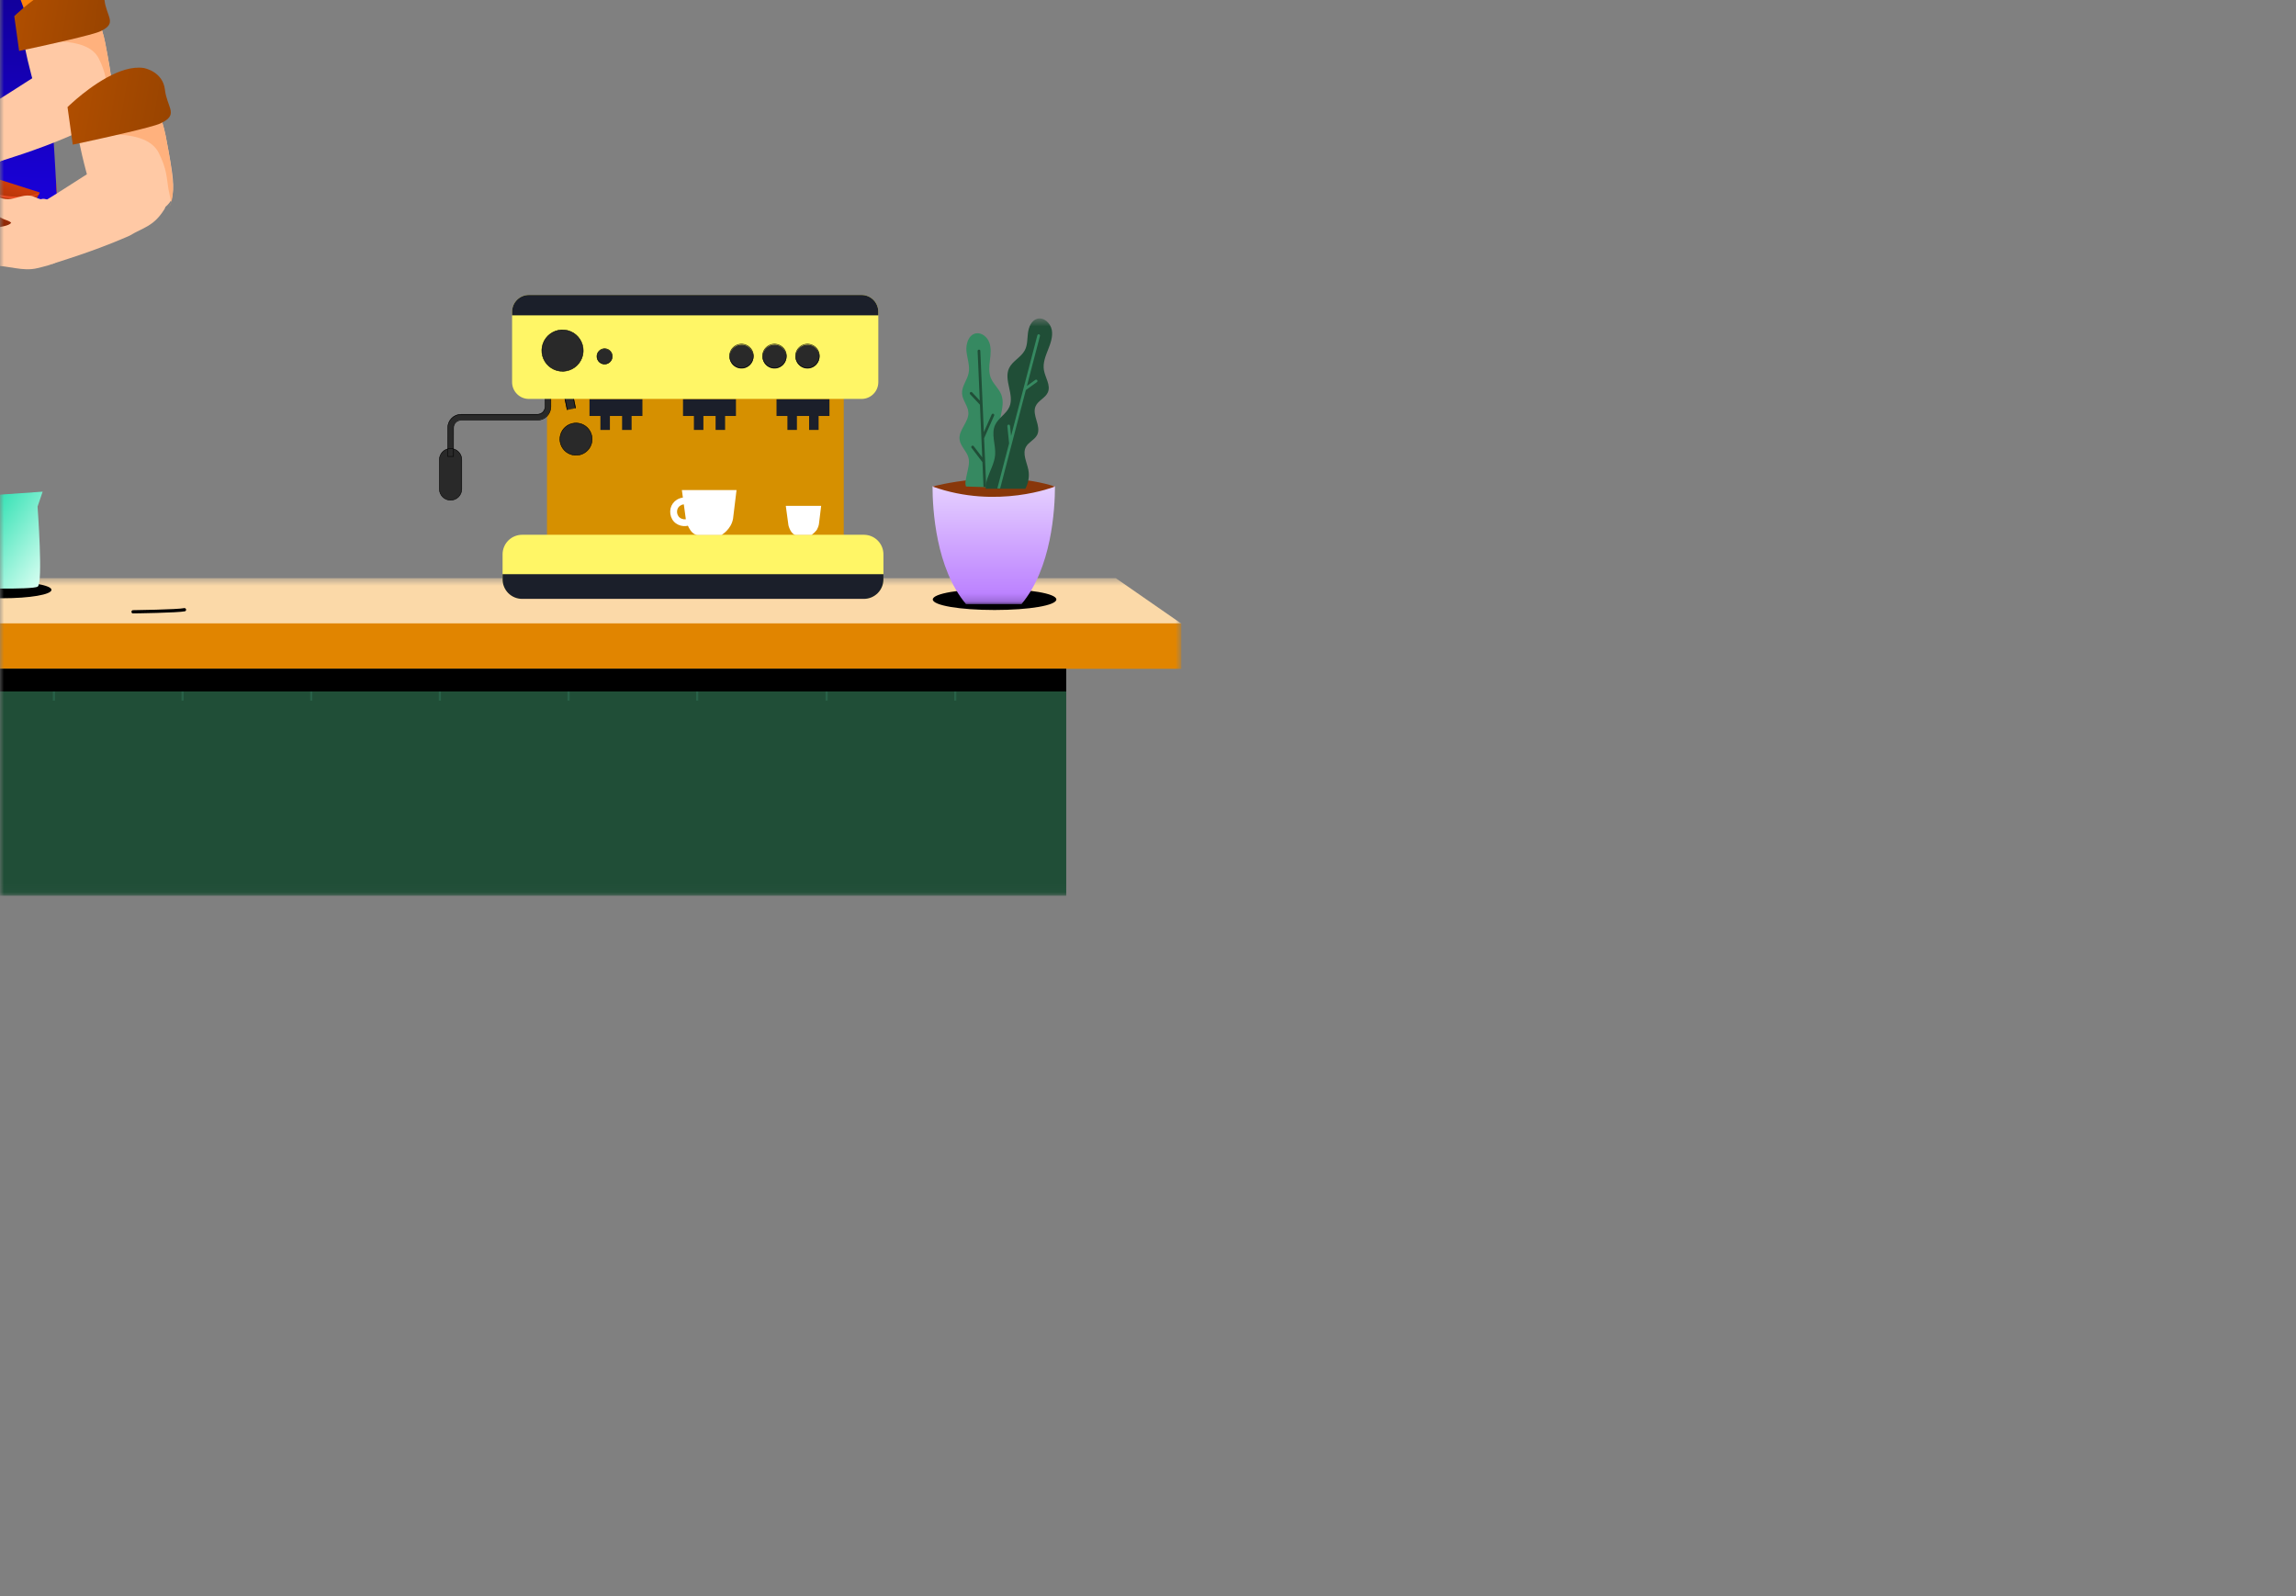 <?xml version="1.0" encoding="utf-8"?>
<svg xmlns="http://www.w3.org/2000/svg" fill="none" height="100%" overflow="visible" preserveAspectRatio="none" style="display: block;" viewBox="0 0 292 203" width="100%">
<rect x="0" y="0" width="292" height="203" fill="#808080" stroke="none"/>
<g clip-path="url(#clip0_0_51295)" id="Frame">
<g id="Clip path group">
<mask height="203" id="mask0_0_51295" maskUnits="userSpaceOnUse" style="mask-type:luminance" width="292" x="0" y="-8">
<g id="__lottie_element_1624">
<path d="M291.105 -7.88H0.001V194.275H291.105V-7.88Z" fill="white" id="Vector"/>
</g>
</mask>
<g mask="url(#mask0_0_51295)">
<g id="Group">
<g id="Clip path group_2">
<mask height="167" id="mask1_0_51295" maskUnits="userSpaceOnUse" style="mask-type:luminance" width="183" x="-78" y="-49">
<g id="__lottie_element_2702">
<path d="M-77.659 -48.297H104.916V117.253H-77.659V-48.297Z" fill="white" id="Vector_2"/>
</g>
</mask>
<g mask="url(#mask1_0_51295)">
<g id="120">
<g id="124">
<g id="Group_2">
<path d="M-18.102 -29.822C-17.696 -30.218 -17.193 -30.478 -16.702 -30.748C-16.204 -31.021 -15.715 -31.319 -15.369 -31.78C-15.215 -31.984 -15.093 -32.207 -14.986 -32.439C-14.989 -32.436 -14.991 -32.433 -14.993 -32.431C-15.486 -31.761 -16.175 -31.308 -16.869 -30.87C-17.568 -30.427 -18.258 -29.975 -18.761 -29.304C-19.275 -28.617 -19.583 -27.78 -19.634 -26.924C-19.678 -26.178 -19.536 -25.409 -19.616 -24.664C-19.441 -24.735 -19.326 -24.875 -19.293 -25.094C-19.252 -25.372 -19.288 -25.665 -19.289 -25.945C-19.29 -26.231 -19.282 -26.516 -19.262 -26.8C-19.222 -27.362 -19.131 -27.923 -18.944 -28.456C-18.766 -28.964 -18.489 -29.443 -18.102 -29.822ZM6.78 -22.29C7.27 -22.028 7.326 -21.427 7.365 -20.933L7.367 -20.933C7.467 -19.68 7.539 -18.425 7.587 -17.169L5.26 -17.358L4.773 -19.235L4.456 -17.424L2.119 -17.614L0.776 -17.723L-17.162 -19.182L-17.38 -20.773C-17.38 -20.773 -17.49 -19.799 -17.578 -19.216L-18.852 -19.32L-20.137 -19.423L-22.161 -19.589C-21.909 -20.82 -21.636 -22.047 -21.335 -23.267C-21.216 -23.748 -21.064 -24.332 -20.539 -24.51C-20.302 -24.591 -20.05 -24.579 -19.805 -24.614C-19.768 -24.619 -19.733 -24.627 -19.7 -24.636C-19.647 -25.513 -19.825 -26.397 -19.704 -27.274C-19.589 -28.095 -19.236 -28.88 -18.706 -29.516C-18.174 -30.154 -17.464 -30.581 -16.77 -31.015C-16.426 -31.23 -16.084 -31.45 -15.77 -31.706C-15.434 -31.98 -15.141 -32.299 -14.9 -32.659C-14.89 -32.675 -14.881 -32.69 -14.871 -32.705C-14.78 -32.931 -14.698 -33.162 -14.616 -33.391C-14.437 -33.89 -14.241 -34.377 -13.957 -34.824C-13.932 -34.902 -13.909 -34.978 -13.886 -35.055C-13.884 -35.063 -13.867 -35.059 -13.869 -35.049C-13.882 -34.998 -13.897 -34.946 -13.912 -34.894C-13.904 -34.905 -13.897 -34.918 -13.888 -34.931C-13.588 -35.372 -13.215 -35.757 -12.799 -36.089C-12.567 -36.276 -12.321 -36.442 -12.065 -36.592C-11.47 -37.037 -10.801 -37.38 -10.098 -37.612C-8.727 -38.063 -7.25 -38.09 -5.84 -37.821C-4.438 -37.554 -3.046 -37.022 -1.891 -36.173C-1.366 -35.787 -0.896 -35.333 -0.502 -34.812C-0.313 -34.561 -0.141 -34.296 0.003 -34.015C0.119 -33.788 0.224 -33.554 0.286 -33.307C0.358 -33.313 0.431 -33.318 0.504 -33.306C0.616 -33.287 0.723 -33.245 0.822 -33.19C1.091 -33.039 1.312 -32.818 1.513 -32.585C1.968 -32.06 2.33 -31.45 2.631 -30.826C2.641 -30.806 2.648 -30.786 2.658 -30.766C2.712 -30.606 2.777 -30.448 2.855 -30.297C2.864 -30.278 2.874 -30.263 2.885 -30.245C2.903 -30.198 2.924 -30.152 2.942 -30.106C2.954 -30.073 2.977 -30.058 3.002 -30.053C3.268 -29.663 3.63 -29.355 4.002 -29.062C4.444 -28.717 4.898 -28.379 5.233 -27.922C5.554 -27.487 5.751 -26.97 5.845 -26.439C5.943 -25.884 5.94 -25.313 5.89 -24.754C5.865 -24.47 5.826 -24.188 5.779 -23.906C5.734 -23.629 5.651 -23.346 5.647 -23.065C5.643 -22.773 5.803 -22.594 6.072 -22.509C6.309 -22.435 6.559 -22.407 6.78 -22.29Z" fill="#212120" id="Vector_3"/>
</g>
</g>
<g id="123">
<g id="Group_3">
<path d="M-33.101 -5.26C-24.503 -20.64 -8.38 -18.339 -8.38 -18.339C6.773 -18.256 12.083 -1.159 12.083 -1.159L4.392 2.575C5.501 6.498 7.265 24.481 7.265 24.481L-28.034 23.922C-25.286 3.343 -24.23 1.352 -24.23 1.352L-33.101 -5.26Z" fill="url(#paint0_linear_0_51295)" id="Vector_4"/>
</g>
</g>
<g id="127">
<g id="Group_4">
<path d="M-26.493 -1.827C-26.467 -1.809 -26.437 -1.799 -26.406 -1.798C-26.386 -1.797 -26.366 -1.8 -26.346 -1.808C-26.327 -1.815 -26.31 -1.826 -26.295 -1.84C-26.246 -1.885 -21.356 -6.414 -18.437 -7.247C-18.416 -7.252 -18.396 -7.261 -18.379 -7.273C-18.362 -7.286 -18.347 -7.302 -18.336 -7.32C-18.326 -7.339 -18.318 -7.359 -18.316 -7.38C-18.313 -7.401 -18.315 -7.423 -18.32 -7.443C-18.326 -7.464 -18.336 -7.483 -18.35 -7.499C-18.363 -7.516 -18.38 -7.53 -18.399 -7.539C-18.418 -7.549 -18.439 -7.555 -18.46 -7.557C-18.481 -7.558 -18.503 -7.555 -18.523 -7.548C-21.514 -6.694 -26.306 -2.258 -26.508 -2.069C-26.531 -2.048 -26.547 -2.021 -26.554 -1.99C-26.561 -1.96 -26.559 -1.928 -26.548 -1.899C-26.537 -1.87 -26.518 -1.845 -26.493 -1.827Z" fill="#5B3720" id="Vector_5"/>
</g>
</g>
<g id="130">
<g id="Group_5">
<path d="M2.334 5.187C2.357 5.213 2.389 5.231 2.424 5.237C2.436 5.239 2.448 5.239 2.46 5.237C2.48 5.236 2.5 5.231 2.519 5.222C2.537 5.213 2.554 5.201 2.568 5.185C2.581 5.17 2.592 5.152 2.599 5.132C2.605 5.113 2.608 5.093 2.607 5.072C2.382 1.227 0.89 -6.952 0.874 -7.034C0.872 -7.055 0.864 -7.075 0.854 -7.093C0.843 -7.111 0.828 -7.127 0.811 -7.139C0.794 -7.152 0.775 -7.161 0.754 -7.165C0.733 -7.17 0.712 -7.17 0.691 -7.167C0.67 -7.163 0.65 -7.155 0.633 -7.143C0.615 -7.132 0.6 -7.116 0.588 -7.099C0.577 -7.081 0.569 -7.061 0.565 -7.041C0.561 -7.02 0.562 -6.998 0.566 -6.978C0.583 -6.894 2.072 1.266 2.294 5.091C2.296 5.127 2.31 5.16 2.334 5.187Z" fill="#5B3720" id="Vector_6"/>
</g>
</g>
<g id="Clip path group_3">
<mask height="127" id="mask2_0_51295" maskUnits="userSpaceOnUse" style="mask-type:luminance" width="140" x="-80" y="-69">
<g id="__lottie_element_2885">
<path d="M-77.873 -68.978L59.758 -66.798L57.781 57.999L-79.85 55.818L-77.873 -68.978Z" fill="white" id="Vector_7"/>
</g>
</mask>
<g mask="url(#mask2_0_51295)">
<g id="572">
<g id="435">
<g id="Group_6">
<path d="M-7.067 -14.23C-7.033 -14.473 -6.808 -14.643 -6.566 -14.61C-6.323 -14.576 -6.153 -14.352 -6.186 -14.109C-6.22 -13.866 -6.445 -13.696 -6.687 -13.729C-6.93 -13.763 -7.1 -13.988 -7.067 -14.23Z" fill="#E1E3FF" id="Vector_8"/>
</g>
</g>
<g id="436">
<g id="Group_7">
<path d="M-7.35 -12.121C-7.317 -12.364 -7.092 -12.534 -6.849 -12.501C-6.606 -12.467 -6.436 -12.242 -6.47 -12C-6.503 -11.757 -6.728 -11.587 -6.971 -11.62C-7.214 -11.654 -7.384 -11.879 -7.35 -12.121Z" fill="#E1E3FF" id="Vector_9"/>
</g>
</g>
<g id="437">
<g id="Group_8">
<path d="M-7.612 -10.267C-7.578 -10.51 -7.354 -10.68 -7.111 -10.647C-6.868 -10.613 -6.698 -10.388 -6.732 -10.146C-6.765 -9.903 -6.99 -9.733 -7.232 -9.766C-7.475 -9.8 -7.645 -10.024 -7.612 -10.267Z" fill="#E1E3FF" id="Vector_10"/>
</g>
</g>
<g id="438">
<g id="Group_9">
<path d="M-3.762 -17.907C-3.762 -17.907 -1.736 -17.412 -0.835 -16.587L-0.839 -16.589L-3.636 -15.802L-3.308 -13.411L-7.235 -16.737L-7.241 -16.734L-8.422 -8.183C-8.427 -8.145 -8.462 -8.119 -8.5 -8.124C-8.539 -8.129 -8.565 -8.164 -8.559 -8.202L-7.39 -16.665L-11.917 -14.598L-10.953 -16.812L-13.432 -18.327C-12.341 -18.878 -10.176 -18.437 -10.176 -18.437C-9.157 -17.348 -7.865 -16.943 -7.365 -16.82C-7.352 -16.849 -7.325 -16.867 -7.292 -16.863C-7.259 -16.858 -7.236 -16.831 -7.233 -16.8C-6.882 -16.834 -5.201 -17.038 -3.762 -17.907Z" fill="#AC66FF" id="Vector_11"/>
</g>
</g>
</g>
</g>
</g>
<g id="125">
<g id="Group_10">
<path d="M-10.325 -18.417C-9.636 -18.752 -9.563 -20.864 -9.63 -20.905L-5.169 -20.431C-5.623 -18.825 -4.51 -18.144 -4.51 -18.144C-7.435 -15.47 -10.325 -18.417 -10.325 -18.417Z" fill="#FFB17D" id="Vector_12"/>
</g>
</g>
<g id="126">
<g id="Group_11">
<path d="M1.543 -2.969L6.211 9.754C6.853 16.307 7.608 32.293 7.608 32.293L-28.903 31.608C-28.13 20.795 -25.524 7.535 -24.638 3.696L-21.289 -0.574L-18.987 -5.688C-18.987 -5.688 -16.984 -4.892 -15.874 -4.42L-12.343 -18.155C-12.33 -18.217 -12.304 -18.276 -12.268 -18.328C-12.231 -18.379 -12.185 -18.423 -12.131 -18.456C-12.077 -18.489 -12.017 -18.512 -11.955 -18.521C-11.892 -18.531 -11.828 -18.527 -11.767 -18.512C-11.706 -18.496 -11.648 -18.468 -11.598 -18.43C-11.548 -18.392 -11.506 -18.343 -11.475 -18.288C-11.444 -18.233 -11.424 -18.173 -11.416 -18.11C-11.409 -18.047 -11.415 -17.983 -11.433 -17.923L-14.972 -4.066C-12.359 -2.974 -9.399 -2.475 -1.304 -2.618C-1.808 -6.094 -2.771 -16.311 -2.791 -16.437C-2.802 -16.498 -2.8 -16.561 -2.787 -16.622C-2.773 -16.683 -2.747 -16.741 -2.711 -16.791C-2.675 -16.842 -2.629 -16.886 -2.576 -16.918C-2.523 -16.951 -2.464 -16.973 -2.402 -16.983C-2.34 -16.993 -2.277 -16.99 -2.217 -16.975C-2.156 -16.96 -2.099 -16.934 -2.049 -16.896C-1.998 -16.859 -1.956 -16.813 -1.924 -16.759C-1.892 -16.705 -1.871 -16.646 -1.863 -16.584C-1.783 -16.066 -0.706 -6.065 -0.231 -2.758C0.467 -2.918 0.954 -2.936 1.543 -2.969Z" fill="url(#paint1_linear_0_51295)" id="Vector_13"/>
</g>
</g>
<g id="Clip path group_4">
<mask height="128" id="mask3_0_51295" maskUnits="userSpaceOnUse" style="mask-type:luminance" width="140" x="-80" y="-69">
<g id="__lottie_element_2794">
<path d="M-77.869 -68.89L59.762 -66.709L57.785 58.088L-79.846 55.907L-77.869 -68.89Z" fill="white" id="Vector_14"/>
</g>
</mask>
<g mask="url(#mask3_0_51295)">
<g id="466">
<g id="578">
<g id="Group_12">
<path d="M-3.764 -17.841C-3.764 -17.841 -1.737 -17.346 -0.836 -16.521L-0.84 -16.523L-3.638 -15.736L-3.309 -13.345L-7.236 -16.671L-7.242 -16.668L-7.392 -16.599L-11.918 -14.533L-10.954 -16.746L-13.433 -18.261C-12.342 -18.812 -10.177 -18.371 -10.177 -18.371C-9.158 -17.282 -7.866 -16.877 -7.366 -16.753C-7.354 -16.783 -7.326 -16.801 -7.293 -16.797C-7.26 -16.792 -7.237 -16.765 -7.235 -16.734C-6.883 -16.768 -5.202 -16.972 -3.764 -17.841Z" fill="#AC66FF" id="Vector_15"/>
</g>
</g>
</g>
</g>
</g>
<g id="Clip path group_5">
<mask height="128" id="mask4_0_51295" maskUnits="userSpaceOnUse" style="mask-type:luminance" width="140" x="-81" y="-69">
<g id="__lottie_element_2802">
<path d="M-78.983 -68.499L58.648 -66.318L56.671 58.479L-80.96 56.298L-78.983 -68.499Z" fill="white" id="Vector_16"/>
</g>
</mask>
<g mask="url(#mask4_0_51295)">
<g id="348">
<g id="317">
<g id="Group_13">
<path d="M-15.271 -27.319C-14.316 -27.248 -13.486 -27.965 -13.416 -28.92C-13.345 -29.874 -14.063 -30.704 -15.017 -30.775C-15.971 -30.846 -16.801 -30.128 -16.872 -29.173C-16.943 -28.219 -16.225 -27.389 -15.271 -27.319Z" fill="#FFB27E" id="Vector_17"/>
</g>
</g>
<g id="318">
<g id="Group_14">
<path d="M-16.023 -30.004C-16.047 -30.005 -16.05 -30.035 -16.026 -30.039C-15.439 -30.142 -14.952 -29.518 -14.968 -28.973C-14.969 -28.962 -14.99 -28.963 -14.992 -28.973C-15.041 -29.158 -15.089 -29.345 -15.179 -29.512C-15.248 -29.589 -15.351 -29.644 -15.437 -29.686C-15.58 -29.755 -15.729 -29.779 -15.884 -29.81C-15.892 -29.811 -15.891 -29.823 -15.883 -29.823C-15.716 -29.84 -15.539 -29.781 -15.392 -29.707C-15.347 -29.685 -15.295 -29.657 -15.246 -29.622C-15.265 -29.65 -15.286 -29.677 -15.31 -29.702C-15.397 -29.801 -15.504 -29.882 -15.624 -29.935C-15.752 -29.992 -15.884 -30.002 -16.023 -30.004Z" fill="#212120" id="Vector_18"/>
</g>
</g>
<g id="320">
<g id="Group_15">
<path d="M0.872 -26.102C-0.082 -26.171 -0.8 -27.003 -0.729 -27.957C-0.66 -28.911 0.172 -29.629 1.126 -29.558C2.08 -29.489 2.798 -28.658 2.727 -27.703C2.658 -26.749 1.827 -26.031 0.872 -26.102Z" fill="#FFB27E" id="Vector_19"/>
</g>
</g>
<g id="321">
<g id="Group_16">
<path d="M1.54 -28.72C1.565 -28.717 1.572 -28.747 1.549 -28.755L1.548 -28.753C0.975 -28.943 0.396 -28.39 0.332 -27.842C0.33 -27.83 0.351 -27.828 0.355 -27.838C0.432 -28.017 0.507 -28.197 0.622 -28.351C0.703 -28.418 0.814 -28.458 0.906 -28.487C1.06 -28.536 1.213 -28.538 1.373 -28.546C1.382 -28.546 1.382 -28.557 1.374 -28.56C1.209 -28.601 1.022 -28.568 0.864 -28.516C0.816 -28.5 0.759 -28.48 0.706 -28.452C0.729 -28.477 0.754 -28.5 0.781 -28.523C0.883 -28.608 1.003 -28.674 1.13 -28.709C1.268 -28.748 1.401 -28.739 1.54 -28.72Z" fill="#212120" id="Vector_20"/>
</g>
</g>
<g id="323">
<g id="Group_17">
<path d="M-6.751 -35.31C-2.615 -35.006 0.494 -31.429 0.192 -27.319C0.121 -26.358 -0.131 -25.454 -0.527 -24.636C-1.289 -22.81 -3.101 -19.951 -6.885 -19.367C-9.513 -18.962 -15.261 -21.933 -14.785 -28.419C-14.483 -32.528 -10.886 -35.613 -6.751 -35.31Z" fill="#FFC9A5" id="Vector_21"/>
</g>
</g>
<g id="Mask group">
<mask height="17" id="mask5_0_51295" maskUnits="userSpaceOnUse" style="mask-type:alpha" width="16" x="-15" y="-36">
<g id="Group_18">
<g id="__lottie_element_2856">
<g id="569">
<g id="Group_19">
<path d="M-6.841 -35.521C-2.705 -35.218 0.403 -31.64 0.101 -27.53C0.031 -26.57 -0.221 -25.666 -0.617 -24.848C-1.379 -23.022 -3.192 -20.163 -6.976 -19.579C-9.603 -19.173 -15.352 -22.145 -14.875 -28.631C-14.574 -32.739 -10.976 -35.825 -6.841 -35.521Z" fill="#FFC9A5" id="Vector_22"/>
</g>
</g>
</g>
</g>
</mask>
<g mask="url(#mask5_0_51295)">
<g id="Group_20">
<g id="568">
<g id="Group_21">
<path d="M-19.502 -42.083C-19.502 -42.083 -24.625 -40.915 -24.937 -40.477C-25.249 -40.04 -24.271 -36.954 -23.955 -35.908C-23.639 -34.862 -19.607 -33.705 -19.607 -33.705C-19.607 -33.705 -19.293 -36.016 -19.346 -36.121C-19.4 -36.226 -18.007 -36.62 -18.007 -36.62L-15.837 -36.976L-14.056 -37.338C-14.056 -37.338 -12.523 -37.12 -12.237 -36.555C-11.296 -34.692 -11.929 -33.245 -11.929 -33.245L-10.851 -33.02L-9.978 -33.839C-9.978 -33.839 -9.259 -35.441 -9.031 -35.775C-8.804 -36.11 -8.875 -38.661 -8.875 -38.661C-8.875 -38.661 -12.085 -40.924 -12.388 -41.033C-12.692 -41.142 -19.502 -42.083 -19.502 -42.083Z" fill="#212120" id="Vector_23"/>
</g>
</g>
</g>
</g>
</g>
<g id="324">
<g id="Group_22">
<path d="M-0.105 -29.996C0.284 -29.178 0.57 -28.302 0.587 -27.405L0.588 -27.407C0.596 -26.963 0.533 -26.517 0.379 -26.096C0.248 -25.738 0.043 -25.335 -0.371 -25.201C-0.435 -25.18 -0.521 -25.207 -0.522 -25.278C-0.536 -25.79 -0.549 -26.304 -0.628 -26.813C-0.697 -27.243 -0.823 -27.656 -0.997 -28.059C-1.171 -28.46 -1.378 -28.849 -1.552 -29.25C-1.815 -29.852 -1.96 -30.484 -1.968 -31.125C-1.934 -31.179 -1.953 -31.228 -1.966 -31.287C-1.964 -31.327 -1.966 -31.366 -1.963 -31.406C-2.461 -30.567 -3.145 -29.797 -4.126 -29.428C-4.594 -29.252 -5.101 -29.19 -5.602 -29.262C-6.134 -29.339 -6.634 -29.537 -7.137 -29.707C-7.645 -29.878 -8.168 -30.021 -8.713 -29.987C-9.232 -29.954 -9.734 -29.784 -10.182 -29.545C-11.147 -29.031 -11.85 -28.208 -12.564 -27.438C-13.16 -26.796 -13.915 -26.063 -14.91 -26.11C-14.954 -26.113 -14.989 -26.14 -14.991 -26.18C-15.009 -26.419 -15.021 -26.659 -15.026 -26.899C-15.043 -27.875 -14.936 -28.85 -14.68 -29.797C-14.445 -30.661 -14.082 -31.493 -13.588 -32.257C-13.111 -32.991 -12.517 -33.663 -11.808 -34.214C-11.447 -34.496 -11.049 -34.742 -10.607 -34.902C-10.148 -35.069 -9.654 -35.136 -9.164 -35.157C-8.663 -35.178 -8.16 -35.162 -7.659 -35.144C-7.142 -35.126 -6.624 -35.096 -6.113 -35.017C-5.612 -34.939 -5.121 -34.817 -4.658 -34.62C-4.203 -34.427 -3.783 -34.166 -3.387 -33.883C-2.677 -33.374 -2.039 -32.783 -1.486 -32.128C-0.932 -31.474 -0.466 -30.757 -0.105 -29.996Z" fill="#212120" id="Vector_24"/>
</g>
</g>
<g id="567">
<g id="Group_23">
<path d="M-1.969 -31.145C-2.033 -30.948 -2.136 -30.765 -2.26 -30.593C-2.476 -30.294 -2.737 -30.017 -3.007 -29.761C-3.237 -29.541 -3.49 -29.34 -3.776 -29.19C-4.052 -29.044 -4.353 -28.945 -4.664 -28.883C-5.359 -28.744 -6.08 -28.805 -6.769 -28.952C-7.139 -29.032 -7.502 -29.139 -7.864 -29.249C-8.242 -29.363 -8.637 -29.478 -9.039 -29.454C-9.699 -29.416 -10.265 -29.009 -10.729 -28.599C-10.743 -28.587 -10.779 -28.6 -10.763 -28.617C-10.301 -29.087 -9.715 -29.505 -9.007 -29.532C-8.64 -29.546 -8.281 -29.454 -7.935 -29.352C-7.579 -29.245 -7.224 -29.134 -6.86 -29.05C-6.153 -28.884 -5.416 -28.802 -4.696 -28.937C-4.362 -28.999 -4.036 -29.11 -3.744 -29.275C-3.447 -29.442 -3.19 -29.662 -2.953 -29.896C-2.552 -30.293 -2.102 -30.758 -1.967 -31.307C-1.965 -31.347 -1.967 -31.386 -1.964 -31.426C-2.462 -30.587 -1.961 -30.504 -1.969 -31.145Z" fill="#212120" id="Vector_25"/>
</g>
</g>
<g id="325">
<g id="Group_24">
<path d="M-0.186 -29.27L-2.148 -29.408C-2.41 -29.426 -2.641 -29.239 -2.66 -28.993C-2.68 -28.748 -2.479 -28.531 -2.217 -28.512L-0.255 -28.375C0.007 -28.356 0.237 -28.544 0.256 -28.79C0.276 -29.035 0.075 -29.252 -0.186 -29.27Z" fill="#FEF9E4" id="Vector_26"/>
</g>
</g>
<g id="326">
<g id="Group_25">
<path d="M0.034 -27.764L-1.928 -27.901C-2.189 -27.92 -2.42 -27.733 -2.439 -27.487C-2.459 -27.242 -2.258 -27.025 -1.997 -27.006L-0.035 -26.869C0.227 -26.85 0.458 -27.038 0.477 -27.284C0.497 -27.529 0.296 -27.746 0.034 -27.764Z" fill="#FEF9E4" id="Vector_27"/>
</g>
</g>
<g id="328">
<g id="Group_26">
<path d="M-9.221 -23.4C-8.113 -24.522 -7.181 -23.214 -7.181 -23.214L-9.221 -23.4Z" fill="#FFB27E" id="Vector_28"/>
</g>
</g>
<g id="329">
<g id="Group_27">
<path d="M-10.61 -22.09C-10.322 -22.049 -10.055 -22.856 -10.01 -23.89C-9.965 -24.923 -10.162 -25.794 -10.449 -25.835C-10.736 -25.876 -11.004 -25.07 -11.049 -24.036C-11.093 -23.002 -10.897 -22.131 -10.61 -22.09Z" fill="#212120" id="Vector_29"/>
</g>
</g>
<g id="330">
<g id="Group_28">
<path d="M-5.572 -21.72C-5.284 -21.679 -5.017 -22.485 -4.972 -23.519C-4.927 -24.553 -5.124 -25.424 -5.411 -25.465C-5.698 -25.506 -5.966 -24.7 -6.011 -23.666C-6.055 -22.632 -5.859 -21.761 -5.572 -21.72Z" fill="#212120" id="Vector_30"/>
</g>
</g>
<g id="331">
<g id="Group_29">
<path d="M-12.304 -24.288C-13.259 -24.359 -14.054 -24.122 -14.081 -23.758C-14.108 -23.393 -13.355 -23.042 -12.401 -22.972C-11.446 -22.901 -10.652 -23.138 -10.625 -23.503C-10.598 -23.867 -11.351 -24.218 -12.304 -24.288Z" fill="#FC91E5" id="Vector_31"/>
</g>
</g>
<g id="332">
<g id="Group_30">
<path d="M-4.018 -23.683C-4.973 -23.754 -5.767 -23.517 -5.794 -23.152C-5.821 -22.788 -5.068 -22.437 -4.115 -22.367C-3.159 -22.296 -2.365 -22.533 -2.338 -22.897C-2.311 -23.262 -3.064 -23.613 -4.018 -23.683Z" fill="#FC91E5" id="Vector_32"/>
</g>
</g>
<g id="333">
<g id="Group_31">
<path d="M-12.138 -26.249C-11.684 -27.067 -10.934 -26.807 -10.934 -26.807" id="Vector_33" stroke="#212120" stroke-linecap="round" stroke-width="0.08"/>
</g>
</g>
<g id="335">
<g id="Group_32">
<path d="M-4.534 -25.709C-4.861 -26.577 -5.634 -26.431 -5.634 -26.431" id="Vector_34" stroke="#212120" stroke-linecap="round" stroke-width="0.079"/>
</g>
</g>
<g id="334">
<g id="Group_33">
<path d="M-7.125 -22.049C-8.58 -21.131 -9.562 -22.212 -9.562 -22.212" id="Vector_35" stroke="#212120" stroke-linecap="round" stroke-width="0.147"/>
</g>
</g>
</g>
</g>
</g>
<g id="Clip path group_6">
<mask height="169" id="mask6_0_51295" maskUnits="userSpaceOnUse" style="mask-type:luminance" width="176" x="-76" y="-128">
<g id="__lottie_element_2778">
<path d="M-27.828 -127.635L99.45 -75.219L51.922 40.19L-75.356 -12.226L-27.828 -127.635Z" fill="white" id="Vector_36"/>
</g>
</mask>
<g mask="url(#mask6_0_51295)">
</g>
</g>
<g id="Clip path group_7">
<mask height="162" id="mask7_0_51295" maskUnits="userSpaceOnUse" style="mask-type:luminance" width="170" x="-84" y="-123">
<g id="__lottie_element_2760">
<path d="M-45.192 -122.64L85.965 -80.868L48.088 38.058L-83.069 -3.714L-45.192 -122.64Z" fill="white" id="Vector_37"/>
</g>
</mask>
<g mask="url(#mask7_0_51295)">
<g id="515">
<g id="486">
<g id="Group_34">
<path d="M-1.458 12.093L-11.235 8.979L-12.146 13.99C-12.593 16.308 -10.952 17.367 -10.952 17.367L-6.714 18.717C-5.227 19.19 -3.797 16.908 -3.797 16.908L-1.458 12.093Z" fill="url(#paint2_linear_0_51295)" id="Vector_38"/>
</g>
</g>
<g id="487">
<g id="Group_35">
<path d="M-2.821 14.283C-2.873 14.278 -2.924 14.274 -2.977 14.271L-2.972 14.28C-3.319 14.265 -3.565 13.971 -3.566 13.637C-3.568 13.302 -3.247 13.029 -2.924 13.042C-2.557 13.06 -2.199 13.152 -1.87 13.315C-1.541 13.477 -1.249 13.705 -1.012 13.985C-0.588 14.493 -0.35 15.156 -0.414 15.821C-0.474 16.498 -0.784 17.129 -1.284 17.591C-2.308 18.514 -3.921 18.394 -4.879 17.442C-5.124 17.199 -5.062 16.793 -4.834 16.568C-4.586 16.325 -4.189 16.386 -3.96 16.614C-3.96 16.614 -3.844 16.723 -3.907 16.667C-3.963 16.618 -3.898 16.674 -3.889 16.68C-3.833 16.721 -3.778 16.761 -3.719 16.797C-3.689 16.815 -3.659 16.831 -3.629 16.848C-3.619 16.856 -3.539 16.895 -3.612 16.858C-3.685 16.821 -3.582 16.867 -3.568 16.872C-3.544 16.884 -3.521 16.891 -3.496 16.899C-3.432 16.922 -3.365 16.942 -3.299 16.959C-3.267 16.966 -3.233 16.973 -3.199 16.98C-3.208 16.979 -3.307 16.968 -3.235 16.973C-3.115 16.98 -2.997 16.994 -2.875 16.989C-2.815 16.987 -2.771 16.976 -2.855 16.989L-2.779 16.978C-2.727 16.968 -2.678 16.959 -2.628 16.947C-2.605 16.941 -2.469 16.904 -2.53 16.922C-2.591 16.939 -2.46 16.892 -2.437 16.881C-2.374 16.852 -2.315 16.812 -2.254 16.783C-2.194 16.754 -2.266 16.793 -2.275 16.8C-2.254 16.785 -2.233 16.769 -2.212 16.753C-2.123 16.682 -2.041 16.604 -1.964 16.52C-2.044 16.607 -1.946 16.491 -1.922 16.456C-1.892 16.413 -1.863 16.369 -1.836 16.324C-1.824 16.303 -1.748 16.169 -1.785 16.236C-1.822 16.304 -1.782 16.227 -1.778 16.215C-1.765 16.183 -1.75 16.151 -1.74 16.117C-1.718 16.06 -1.702 16 -1.684 15.942C-1.677 15.918 -1.647 15.771 -1.659 15.843C-1.671 15.915 -1.652 15.767 -1.649 15.743C-1.645 15.681 -1.644 15.62 -1.644 15.559C-1.644 15.524 -1.647 15.489 -1.648 15.454C-1.648 15.465 -1.632 15.551 -1.647 15.484C-1.659 15.432 -1.661 15.389 -1.676 15.328C-1.69 15.267 -1.708 15.211 -1.726 15.152C-1.694 15.253 -1.73 15.151 -1.749 15.11C-1.774 15.056 -1.802 15.002 -1.833 14.951C-1.845 14.929 -1.86 14.907 -1.873 14.885C-1.868 14.892 -1.812 14.964 -1.856 14.909C-1.923 14.82 -1.996 14.736 -2.075 14.656C-2.099 14.632 -2.125 14.609 -2.15 14.586C-2.143 14.592 -2.07 14.646 -2.127 14.607C-2.169 14.577 -2.208 14.544 -2.252 14.514C-2.302 14.481 -2.355 14.445 -2.406 14.42C-2.456 14.395 -2.543 14.364 -2.44 14.4C-2.544 14.359 -2.65 14.324 -2.757 14.294C-2.778 14.29 -2.879 14.271 -2.801 14.283C-2.722 14.295 -2.809 14.283 -2.821 14.283Z" fill="#992304" id="Vector_39"/>
</g>
</g>
<g id="488">
<g id="Group_36">
<path d="M-1.839 12.403C-1.572 12.306 -1.433 12.235 -1.438 12.221C-1.452 12.179 -2.034 12.404 -3.022 12.526C-3.426 12.578 -3.832 12.6 -4.239 12.592C-4.992 12.581 -5.74 12.475 -6.466 12.275C-6.593 12.239 -6.72 12.199 -6.85 12.158C-8.079 11.747 -9.203 11.07 -10.141 10.176C-10.86 9.486 -11.195 8.955 -11.232 8.981C-11.244 8.991 -11.175 9.132 -11.019 9.368C-10.797 9.702 -10.544 10.014 -10.265 10.301C-9.569 11.035 -8.411 11.905 -6.927 12.394C-6.775 12.444 -6.624 12.489 -6.473 12.529C-5.742 12.723 -4.988 12.817 -4.231 12.81C-3.818 12.807 -3.406 12.77 -2.999 12.701C-2.604 12.637 -2.216 12.537 -1.839 12.403Z" fill="#EB4C23" id="Vector_40"/>
</g>
</g>
</g>
</g>
</g>
<g id="139">
<g id="Group_37">
<path d="M-22.537 9.619C-22.537 9.619 -20.074 14.753 -20.804 16.66C-21.535 18.567 -21.866 19.45 -22.932 19.595L-23.251 19.444C-23.251 19.444 -24.423 23.655 -25.895 23.651C-27.366 23.647 -26.33 21.278 -26.33 21.278C-26.33 21.278 -27.89 21.276 -27.863 20.032C-27.863 20.032 -30.103 20.096 -29.563 18.316C-29.563 18.316 -31.238 17.825 -30.951 16.487C-30.674 15.197 -31.164 14.344 -29.997 12.405C-39.28 1.053 -37.228 -3.823 -37.228 -3.823L-27.172 -1.569L-22.537 9.619Z" fill="#FFC9A5" id="Vector_41"/>
</g>
</g>
<g id="140">
<g id="Group_38">
<path d="M-37.228 -3.823L-27.172 -1.569L-27.149 -1.513C-27.257 -1.524 -33.328 -2.143 -37.357 -1.393C-37.554 -3.047 -37.228 -3.823 -37.228 -3.823Z" fill="#FFB17D" id="Vector_42"/>
</g>
</g>
<g id="469">
<g id="Group_39">
<path d="M-23.351 19.366C-23.347 19.386 -23.338 19.405 -23.324 19.42C-23.315 19.429 -23.305 19.437 -23.294 19.443C-23.282 19.448 -23.268 19.452 -23.255 19.452C-23.242 19.453 -23.229 19.451 -23.216 19.447C-23.203 19.442 -23.192 19.435 -23.182 19.426C-23.172 19.417 -23.164 19.406 -23.158 19.394L-22.018 16.988C-22.006 16.963 -22.005 16.936 -22.014 16.91C-22.023 16.885 -22.042 16.864 -22.066 16.853C-22.09 16.841 -22.118 16.84 -22.144 16.849C-22.169 16.858 -22.19 16.877 -22.201 16.901L-23.342 19.307C-23.351 19.326 -23.354 19.346 -23.351 19.366ZM-29.66 18.249C-29.656 18.265 -29.648 18.279 -29.637 18.291C-29.623 18.306 -29.604 18.317 -29.584 18.321C-29.558 18.327 -29.53 18.322 -29.508 18.307C-29.485 18.293 -29.469 18.27 -29.463 18.244L-29.016 16.203C-29.013 16.189 -29.012 16.176 -29.015 16.163C-29.017 16.15 -29.022 16.137 -29.029 16.126C-29.037 16.115 -29.046 16.105 -29.057 16.097C-29.068 16.09 -29.08 16.084 -29.093 16.082C-29.106 16.079 -29.12 16.078 -29.133 16.081C-29.146 16.083 -29.159 16.088 -29.17 16.095C-29.181 16.102 -29.191 16.112 -29.198 16.123C-29.206 16.134 -29.211 16.146 -29.214 16.159L-29.662 18.2C-29.665 18.216 -29.665 18.233 -29.66 18.249ZM-27.962 19.961C-27.958 19.978 -27.949 19.994 -27.937 20.007C-27.926 20.02 -27.912 20.03 -27.897 20.036C-27.884 20.04 -27.871 20.042 -27.858 20.041C-27.844 20.04 -27.831 20.037 -27.819 20.031C-27.807 20.025 -27.797 20.017 -27.788 20.007C-27.779 19.997 -27.772 19.985 -27.768 19.973L-26.91 17.432C-26.901 17.406 -26.904 17.378 -26.915 17.354C-26.927 17.33 -26.948 17.312 -26.974 17.303C-27 17.294 -27.027 17.296 -27.052 17.308C-27.064 17.314 -27.074 17.323 -27.083 17.333C-27.092 17.343 -27.099 17.354 -27.103 17.367L-27.96 19.907C-27.966 19.925 -27.966 19.943 -27.962 19.961ZM-26.549 21.518C-26.546 21.537 -26.537 21.554 -26.524 21.568C-26.513 21.579 -26.5 21.588 -26.485 21.594C-26.473 21.599 -26.46 21.601 -26.446 21.6C-26.433 21.6 -26.42 21.597 -26.408 21.591C-26.396 21.586 -26.385 21.578 -26.375 21.568C-26.366 21.559 -26.359 21.547 -26.355 21.535L-25.221 18.562C-25.216 18.55 -25.214 18.537 -25.215 18.523C-25.215 18.51 -25.218 18.497 -25.224 18.485C-25.229 18.472 -25.237 18.461 -25.247 18.452C-25.256 18.443 -25.268 18.436 -25.28 18.431C-25.293 18.427 -25.306 18.424 -25.319 18.425C-25.332 18.425 -25.346 18.428 -25.358 18.433C-25.37 18.439 -25.381 18.447 -25.39 18.456C-25.399 18.466 -25.406 18.478 -25.411 18.49L-26.544 21.463C-26.551 21.48 -26.553 21.5 -26.549 21.518Z" fill="#FFB17D" id="Vector_43"/>
</g>
</g>
<g id="129">
<g id="Group_40">
<path d="M-27.479 1.126L-37.491 -3.028C-37.978 -5.052 -36.911 -4.392 -35.896 -7.049C-34.881 -9.706 -33.659 -9.67 -33.659 -9.67C-28.933 -9.3 -25.549 -2.013 -25.469 -0.904C-25.389 0.205 -27.479 1.126 -27.479 1.126Z" fill="url(#paint3_linear_0_51295)" id="Vector_44"/>
</g>
</g>
<g id="472">
<g id="Group_41">
<path d="M-1.343 12.894C-1.775 12.792 -2.205 12.512 -2.639 12.465C-3.517 12.372 -4.313 12.862 -5.183 12.882C-5.619 12.891 -6 12.777 -6.403 12.622C-6.69 12.51 -7.084 12.266 -7.365 12.354C-7.66 12.446 -7.934 12.923 -7.96 13.206C-8.002 13.659 -7.622 14.046 -7.283 14.29C-6.806 14.629 -6.305 14.933 -5.784 15.199C-5.487 15.347 -5.027 15.421 -4.818 15.672C-5.092 16.031 -6.062 16.128 -6.485 16.24C-7.375 16.477 -8.391 16.559 -9.305 16.389C-10.251 16.212 -11.161 15.861 -12.095 15.692C-12.804 15.563 -13.793 15.843 -13.923 16.681C-14.046 17.47 -12.651 17.867 -12.089 18.179C-11.366 18.58 -11.038 19.013 -10.434 19.587C-9.434 20.537 -8.263 20.793 -6.929 20.739C-5.158 20.669 -3.466 21.45 -1.717 21.006C-1.005 20.826 -0.124 20.66 0.653 20.23L0.736 20.189C0.736 20.189 2.295 18.773 1.907 16.395C1.592 14.458 -0.275 12.496 -1.343 12.894Z" fill="#FFC9A5" id="Vector_45"/>
</g>
</g>
<g id="468">
<g id="Group_42">
<path d="M9.157 17.169C10.723 16.218 11.92 16.118 13.166 14.163C14.048 13.001 12.131 10.23 10.661 9.245C7.883 7.383 5.574 9.045 5.574 9.045C3.266 10.416 -0.892 13.25 -1.953 13.666C-2.982 14.547 -1.162 20.311 0.043 20.515L0.126 20.472C0.126 20.472 4.801 19.073 8.689 17.377C8.847 17.308 9.003 17.239 9.157 17.169Z" fill="#FFC9A5" id="Vector_46"/>
</g>
</g>
<g id="467">
<g id="Group_43">
<path d="M6.848 14.196C8.206 15.898 13.117 14.998 14.082 12.891C14.424 11.431 14.335 10.407 13.368 5.397C13.195 4.5 12.799 3.204 12.277 1.706C12.127 1.794 11.972 1.874 11.814 1.947C10.848 2.397 5.326 3.617 2.785 4.166C2.88 4.666 2.98 5.174 3.086 5.686C3.361 7.014 3.671 8.363 4.015 9.648C4.108 9.994 4.203 10.334 4.301 10.67L4.447 10.876C5.554 13.077 6.705 14.286 6.848 14.196Z" fill="#FFC9A5" id="Vector_47"/>
</g>
</g>
<g id="470">
<g id="Group_44">
<path d="M14.03 13.245C13.954 13.442 13.879 13.625 13.799 13.796C14.513 12.524 14.335 10.407 13.368 5.397C13.195 4.5 12.799 3.204 12.277 1.706C12.127 1.794 11.972 1.874 11.814 1.947C10.848 2.397 5.326 3.617 2.785 4.166C2.88 4.667 2.981 5.174 3.086 5.686C5.017 5.304 11.078 4.463 12.564 7.447C13.537 9.399 13.476 10.354 13.698 11.677C13.753 12.01 14.03 13.245 14.03 13.245Z" fill="#FFB17D" id="Vector_48"/>
</g>
</g>
<g id="349">
<g id="Group_45">
<path d="M12.741 3.989C12.899 3.916 13.054 3.836 13.204 3.747C14.772 2.814 13.526 2.014 13.288 0.004C13.041 -2.088 10.965 -2.514 10.799 -2.545L10.788 -2.547C8.074 -2.961 4.574 -0.35 2.858 1.114C2.209 1.668 1.815 2.057 1.815 2.057L2.432 6.481C2.432 6.481 2.932 6.376 3.712 6.208C6.253 5.659 11.774 4.439 12.741 3.989Z" fill="url(#paint4_linear_0_51295)" id="Vector_49"/>
</g>
</g>
</g>
</g>
</g>
<g id="Clip path group_8">
<mask height="41" id="mask8_0_51295" maskUnits="userSpaceOnUse" style="mask-type:luminance" width="187" x="-36" y="73">
<g id="__lottie_element_2653">
<path d="M-35.382 73.542H150.238V113.96H-35.382V73.542Z" fill="white" id="Vector_50"/>
</g>
</mask>
<g mask="url(#mask8_0_51295)">
<g id="67">
<g id="69">
<g id="Group_46">
<path d="M135.599 85.059H-20.744V113.93H135.599V85.059Z" fill="#204E37" id="Vector_51"/>
</g>
</g>
<g id="70">
<g id="Group_47">
<path d="M150.239 79.32H-35.382L-24.674 73.538H141.903L150.239 79.32Z" fill="#FBD9A8" id="Vector_52"/>
</g>
</g>
<g id="71">
<g id="Group_48">
<path d="M150.239 79.287H-35.382V85.068H150.239V79.287Z" fill="#E18500" id="Vector_53"/>
</g>
</g>
<g id="72">
<g id="Group_49">
<path d="M135.599 85.059H-20.744V87.949H135.599V85.059Z" fill="black" id="Vector_54"/>
</g>
</g>
<g id="74">
<g id="Group_50">
<path d="M-9.6 89.114V87.959" id="Vector_55" stroke="#286148" stroke-width="0.272"/>
</g>
</g>
<g id="75">
<g id="Group_51">
<path d="M6.857 89.114V87.959" id="Vector_56" stroke="#286148" stroke-width="0.272"/>
</g>
</g>
<g id="76">
<g id="Group_52">
<path d="M23.22 89.114V87.959" id="Vector_57" stroke="#286148" stroke-width="0.272"/>
</g>
</g>
<g id="77">
<g id="Group_53">
<path d="M39.583 89.114V87.959" id="Vector_58" stroke="#286148" stroke-width="0.272"/>
</g>
</g>
<g id="78">
<g id="Group_54">
<path d="M55.944 89.114V87.959" id="Vector_59" stroke="#286148" stroke-width="0.272"/>
</g>
</g>
<g id="79">
<g id="Group_55">
<path d="M72.306 89.114V87.959" id="Vector_60" stroke="#286148" stroke-width="0.272"/>
</g>
</g>
<g id="80">
<g id="Group_56">
<path d="M88.667 89.114V87.959" id="Vector_61" stroke="#286148" stroke-width="0.272"/>
</g>
</g>
<g id="81">
<g id="Group_57">
<path d="M105.127 89.114V87.959" id="Vector_62" stroke="#286148" stroke-width="0.272"/>
</g>
</g>
<g id="82">
<g id="Group_58">
<path d="M121.489 89.114V87.959" id="Vector_63" stroke="#286148" stroke-width="0.272"/>
</g>
</g>
</g>
</g>
</g>
<g id="Clip path group_9">
<mask height="167" id="mask9_0_51295" maskUnits="userSpaceOnUse" style="mask-type:luminance" width="183" x="-78" y="-49">
<g id="__lottie_element_2482">
<path d="M-77.659 -48.297H104.916V117.253H-77.659V-48.297Z" fill="white" id="Vector_64"/>
</g>
</mask>
<g mask="url(#mask9_0_51295)">
</g>
</g>
<g id="1127">
<g id="Group_59">
<path d="M16.772 77.96C16.809 77.998 16.858 78.022 16.911 78.025L16.916 78.019C17.148 78.019 22.615 77.946 23.528 77.75C23.576 77.733 23.617 77.7 23.642 77.656C23.667 77.611 23.675 77.559 23.664 77.509C23.653 77.46 23.625 77.415 23.584 77.385C23.543 77.355 23.492 77.341 23.441 77.346C22.566 77.534 16.967 77.609 16.911 77.609C16.858 77.612 16.809 77.635 16.772 77.674C16.735 77.713 16.715 77.764 16.715 77.817C16.715 77.87 16.735 77.921 16.772 77.96Z" fill="black" id="Vector_65"/>
</g>
</g>
<g id="Clip path group_10">
<mask height="167" id="mask10_0_51295" maskUnits="userSpaceOnUse" style="mask-type:luminance" width="183" x="-78" y="-49">
<g id="__lottie_element_2305">
<path d="M-77.659 -48.297H104.916V117.253H-77.659V-48.297Z" fill="white" id="Vector_66"/>
</g>
</mask>
<g mask="url(#mask10_0_51295)">
<g id="1119">
<g id="Clip path group_11">
<mask height="174" id="mask11_0_51295" maskUnits="userSpaceOnUse" style="mask-type:luminance" width="184" x="-84" y="-121">
<g id="__lottie_element_2371">
<path d="M-42.17 -120.97L99.449 -75.865L58.551 52.547L-83.068 7.443L-42.17 -120.97Z" fill="white" id="Vector_67"/>
</g>
</mask>
<g mask="url(#mask11_0_51295)">
<g id="1092">
<g id="486_2">
<g id="Group_60">
<path d="M5.053 24.477L-5.504 21.114L-6.487 26.526C-6.97 29.029 -5.198 30.172 -5.198 30.172L-0.622 31.629C0.983 32.141 2.527 29.676 2.527 29.676L5.053 24.477Z" fill="url(#paint5_linear_0_51295)" id="Vector_68"/>
</g>
</g>
<g id="487_2">
<g id="Group_61">
<path d="M3.58 26.799C3.524 26.794 3.468 26.789 3.411 26.786L3.417 26.796C3.042 26.78 2.777 26.462 2.775 26.101C2.773 25.74 3.12 25.445 3.469 25.459C3.864 25.478 4.252 25.578 4.607 25.753C4.962 25.929 5.277 26.175 5.533 26.477C5.991 27.026 6.248 27.742 6.179 28.46C6.114 29.191 5.779 29.872 5.24 30.371C4.134 31.368 2.392 31.238 1.358 30.211C1.093 29.948 1.16 29.509 1.407 29.267C1.674 29.005 2.103 29.07 2.35 29.316C2.35 29.316 2.476 29.434 2.407 29.373C2.347 29.321 2.417 29.381 2.427 29.388C2.487 29.431 2.547 29.475 2.61 29.513C2.643 29.533 2.676 29.55 2.708 29.569C2.719 29.577 2.805 29.62 2.726 29.579C2.647 29.54 2.758 29.59 2.773 29.595C2.799 29.607 2.825 29.616 2.851 29.624C2.921 29.649 2.992 29.67 3.064 29.688C3.099 29.697 3.135 29.704 3.172 29.712C3.162 29.71 3.056 29.698 3.132 29.703C3.263 29.711 3.39 29.727 3.522 29.721C3.586 29.719 3.634 29.706 3.543 29.721L3.625 29.709C3.681 29.698 3.735 29.689 3.788 29.675C3.813 29.669 3.96 29.63 3.894 29.648C3.828 29.667 3.97 29.617 3.994 29.605C4.063 29.573 4.127 29.53 4.192 29.499C4.257 29.467 4.18 29.51 4.169 29.517C4.192 29.501 4.215 29.484 4.237 29.466C4.333 29.39 4.423 29.305 4.505 29.214C4.419 29.308 4.525 29.183 4.55 29.146C4.583 29.099 4.614 29.051 4.643 29.003C4.656 28.981 4.738 28.836 4.699 28.909C4.659 28.982 4.702 28.898 4.706 28.886C4.72 28.85 4.736 28.816 4.748 28.78C4.771 28.718 4.788 28.653 4.808 28.59C4.815 28.564 4.848 28.406 4.835 28.484C4.822 28.561 4.843 28.402 4.845 28.375C4.849 28.309 4.851 28.243 4.851 28.177C4.85 28.139 4.848 28.102 4.846 28.064C4.847 28.076 4.864 28.168 4.848 28.096C4.835 28.04 4.832 27.993 4.817 27.928C4.801 27.862 4.781 27.801 4.762 27.738C4.796 27.846 4.758 27.736 4.738 27.692C4.711 27.633 4.68 27.576 4.647 27.52C4.633 27.497 4.617 27.473 4.604 27.449C4.609 27.457 4.669 27.535 4.622 27.475C4.549 27.379 4.47 27.288 4.386 27.202C4.359 27.176 4.332 27.151 4.305 27.126C4.312 27.133 4.391 27.191 4.329 27.149C4.283 27.117 4.242 27.081 4.195 27.049C4.141 27.013 4.083 26.974 4.028 26.947C3.974 26.92 3.88 26.886 3.991 26.926C3.879 26.882 3.765 26.843 3.649 26.811C3.627 26.807 3.517 26.787 3.602 26.799C3.686 26.812 3.593 26.799 3.58 26.799Z" fill="#992304" id="Vector_69"/>
</g>
</g>
<g id="488_2">
<g id="Group_62">
<path d="M4.639 24.812C4.928 24.708 5.077 24.631 5.072 24.616C5.057 24.57 4.429 24.814 3.362 24.945C2.926 25.001 2.487 25.025 2.048 25.017C1.235 25.005 0.427 24.89 -0.357 24.674C-0.494 24.636 -0.632 24.592 -0.771 24.547C-2.099 24.104 -3.312 23.373 -4.325 22.407C-5.102 21.663 -5.463 21.089 -5.503 21.117C-5.516 21.128 -5.442 21.28 -5.273 21.535C-5.033 21.895 -4.761 22.233 -4.459 22.543C-3.708 23.335 -2.457 24.274 -0.855 24.802C-0.691 24.856 -0.528 24.904 -0.365 24.948C0.425 25.157 1.239 25.259 2.056 25.251C2.502 25.248 2.947 25.209 3.387 25.134C3.813 25.065 4.232 24.957 4.639 24.812Z" fill="#EB4C23" id="Vector_70"/>
</g>
</g>
</g>
</g>
</g>
<g id="1101">
<g id="Group_63">
<path d="M5.175 25.343C4.71 25.232 4.245 24.93 3.777 24.879C2.828 24.779 1.968 25.308 1.03 25.33C0.559 25.34 0.147 25.216 -0.288 25.049C-0.598 24.929 -1.023 24.665 -1.326 24.76C-1.645 24.86 -1.941 25.374 -1.969 25.679C-2.014 26.169 -1.604 26.587 -1.238 26.85C-0.724 27.217 -0.182 27.545 0.381 27.831C0.701 27.992 1.198 28.072 1.424 28.343C1.127 28.73 0.081 28.835 -0.376 28.956C-1.338 29.211 -2.434 29.301 -3.422 29.117C-4.442 28.926 -5.425 28.547 -6.434 28.364C-7.2 28.225 -8.267 28.527 -8.408 29.432C-8.541 30.284 -7.035 30.712 -6.427 31.049C-5.647 31.482 -5.292 31.95 -4.641 32.57C-3.561 33.595 -2.297 33.872 -0.855 33.814C1.057 33.738 2.884 34.582 4.771 34.103C5.541 33.908 6.492 33.728 7.331 33.265L7.421 33.219C7.421 33.219 9.104 31.691 8.685 29.123C8.345 27.031 6.329 24.913 5.175 25.343Z" fill="#FFC9A5" id="Vector_71"/>
</g>
</g>
<g id="1102">
<g id="Group_64">
<path d="M16.514 29.959C18.205 28.932 19.497 28.823 20.843 26.713C21.796 25.459 19.726 22.466 18.139 21.402C15.139 19.392 12.645 21.186 12.645 21.186C10.153 22.667 5.664 25.728 4.518 26.177C3.407 27.127 5.372 33.352 6.673 33.572L6.762 33.525C6.762 33.525 11.811 32.015 16.009 30.183C16.179 30.109 16.348 30.035 16.514 29.959Z" fill="#FFC9A5" id="Vector_72"/>
</g>
</g>
<g id="1103">
<g id="Group_65">
<path d="M14.02 26.736C15.486 28.574 20.788 27.603 21.831 25.327C22.2 23.75 22.104 22.645 21.06 17.236C20.873 16.267 20.446 14.868 19.882 13.249C19.72 13.345 19.553 13.432 19.382 13.51C18.339 13.996 12.376 15.313 9.633 15.906C9.736 16.447 9.844 16.995 9.958 17.547C10.255 18.982 10.589 20.438 10.961 21.825C11.061 22.199 11.164 22.567 11.269 22.929L11.427 23.151C12.623 25.528 13.866 26.834 14.02 26.736Z" fill="#FFC9A5" id="Vector_73"/>
</g>
</g>
<g id="1105">
<g id="Group_66">
<path d="M21.775 25.71C21.693 25.922 21.611 26.12 21.525 26.305C22.296 24.93 22.104 22.645 21.06 17.236C20.873 16.267 20.446 14.868 19.882 13.25C19.72 13.345 19.553 13.432 19.382 13.51C18.339 13.996 12.376 15.314 9.633 15.906C9.736 16.447 9.844 16.995 9.958 17.547C12.043 17.135 18.587 16.227 20.192 19.449C21.242 21.557 21.177 22.588 21.416 24.017C21.476 24.376 21.775 25.71 21.775 25.71Z" fill="#FFB17D" id="Vector_74"/>
</g>
</g>
<g id="1106">
<g id="Group_67">
<path d="M20.384 15.706C20.555 15.628 20.722 15.541 20.884 15.445C22.578 14.438 21.232 13.573 20.975 11.403C20.708 9.145 18.467 8.684 18.287 8.651L18.276 8.649C15.345 8.202 11.566 11.021 9.713 12.602C9.012 13.2 8.587 13.62 8.587 13.62L9.253 18.397C9.253 18.397 9.793 18.284 10.635 18.102C13.378 17.509 19.34 16.192 20.384 15.706Z" fill="url(#paint6_linear_0_51295)" id="Vector_75"/>
</g>
</g>
</g>
</g>
</g>
<g id="84">
<g id="Group_68">
<path d="M126.487 74.907C130.902 74.907 134.346 75.494 134.346 76.246C134.346 76.999 130.902 77.586 126.487 77.586C122.073 77.586 118.629 76.999 118.629 76.246C118.629 75.494 122.073 74.907 126.487 74.907Z" fill="black" id="Vector_76"/>
</g>
</g>
<g id="Clip path group_12">
<mask height="37" id="mask12_0_51295" maskUnits="userSpaceOnUse" style="mask-type:luminance" width="51" x="101" y="40">
<g id="__lottie_element_2084">
<path d="M101.085 40.307H151.747V76.85H101.085V40.307Z" fill="white" id="Vector_77"/>
</g>
</mask>
<g mask="url(#mask12_0_51295)">
<g id="99">
<g id="102">
<g id="Group_69">
<path d="M122.855 76.839C119.023 72.263 118.601 64.83 118.596 61.841H134.169C134.165 64.83 133.742 72.261 129.911 76.839H122.855Z" fill="url(#paint7_linear_0_51295)" id="Vector_78"/>
</g>
</g>
<g id="103">
<g id="Group_70">
<path d="M134.169 61.882C126.974 59.575 118.596 61.882 118.596 61.882C126.834 64.839 134.167 61.882 134.169 61.882Z" fill="#89370A" id="Vector_79"/>
</g>
</g>
<g id="Clip path group_13">
<mask height="37" id="mask13_0_51295" maskUnits="userSpaceOnUse" style="mask-type:luminance" width="51" x="101" y="40">
<g id="__lottie_element_2111">
<path d="M101.084 40.343H151.746V76.886H101.084V40.343Z" fill="white" id="Vector_80"/>
</g>
</mask>
<g mask="url(#mask13_0_51295)">
<g id="1056">
<g id="1041">
<g id="Group_71">
<path d="M123.168 58.216C122.948 57.377 122.133 56.758 122.033 55.895C121.891 54.684 123.214 53.694 123.158 52.475C123.118 51.625 122.407 50.92 122.351 50.071C122.289 49.15 123 48.362 123.186 47.458C123.375 46.54 123.008 45.61 122.913 44.678C122.817 43.746 123.174 42.596 124.092 42.407C124.836 42.253 125.562 42.864 125.822 43.577C126.082 44.29 125.985 45.078 125.896 45.833C125.806 46.588 125.73 47.38 126.016 48.084C126.329 48.853 127.036 49.412 127.339 50.186C127.991 51.837 126.591 53.787 127.266 55.426C127.567 56.157 128.251 56.721 128.387 57.501C128.538 58.354 127.989 59.15 127.566 59.906C127.214 60.532 126.924 61.382 127.16 62.023L122.854 61.88C122.683 61.453 122.854 60.893 122.957 60.358C123.093 59.647 123.351 58.917 123.168 58.216Z" fill="#368961" id="Vector_81"/>
</g>
</g>
<g id="1043">
<g id="Group_72">
<path d="M124.919 58.177L124.627 51.48L123.378 50.144C123.347 50.11 123.331 50.066 123.333 50.021C123.335 49.975 123.355 49.933 123.388 49.902C123.421 49.871 123.465 49.855 123.51 49.856C123.556 49.857 123.599 49.876 123.63 49.909L124.606 50.951L124.33 44.649C124.33 44.626 124.333 44.603 124.341 44.582C124.348 44.561 124.36 44.541 124.376 44.525C124.391 44.508 124.409 44.494 124.43 44.485C124.45 44.475 124.473 44.47 124.495 44.469C124.518 44.467 124.541 44.47 124.563 44.477C124.585 44.484 124.605 44.496 124.622 44.512C124.638 44.527 124.652 44.546 124.661 44.567C124.67 44.588 124.675 44.611 124.674 44.634L125.122 54.967L126.114 52.73C126.122 52.708 126.135 52.688 126.151 52.671C126.167 52.655 126.187 52.641 126.209 52.633C126.23 52.624 126.253 52.619 126.277 52.62C126.3 52.62 126.323 52.625 126.344 52.634C126.366 52.644 126.385 52.657 126.401 52.675C126.417 52.692 126.429 52.712 126.437 52.734C126.444 52.756 126.448 52.779 126.446 52.802C126.445 52.826 126.439 52.849 126.428 52.869L125.156 55.741L125.426 61.946L125.081 61.935L124.944 58.781L123.557 56.96C123.543 56.941 123.533 56.921 123.528 56.899C123.522 56.877 123.521 56.854 123.524 56.831C123.527 56.809 123.534 56.787 123.546 56.767C123.557 56.748 123.573 56.731 123.591 56.717C123.609 56.703 123.63 56.693 123.652 56.688C123.674 56.682 123.696 56.68 123.719 56.684C123.742 56.687 123.763 56.694 123.783 56.706C123.803 56.717 123.82 56.733 123.833 56.751L124.919 58.177Z" fill="#204E37" id="Vector_82"/>
</g>
</g>
</g>
</g>
</g>
<g id="Clip path group_14">
<mask height="37" id="mask14_0_51295" maskUnits="userSpaceOnUse" style="mask-type:luminance" width="51" x="101" y="40">
<g id="__lottie_element_2101">
<path d="M101.084 40.343H151.746V76.886H101.084V40.343Z" fill="white" id="Vector_83"/>
</g>
</mask>
<g mask="url(#mask14_0_51295)">
<g id="1076">
<g id="1062">
<g id="Group_73">
<path d="M133.762 41.95C133.928 42.812 133.604 43.687 133.279 44.503C132.955 45.32 132.619 46.185 132.759 47.057C132.916 48.023 133.651 48.982 133.272 49.885C132.963 50.62 132.03 50.935 131.707 51.665C131.203 52.801 132.456 54.182 131.912 55.3C131.605 55.929 130.831 56.211 130.488 56.821C129.991 57.702 130.586 58.764 130.784 59.756C130.947 60.574 130.788 61.429 130.403 62.169L125.354 62.165C125.358 61.721 125.432 61.281 125.573 60.86C125.909 59.85 126.484 58.894 126.56 57.831C126.651 56.559 126.019 55.204 126.559 54.047C126.973 53.15 127.989 52.644 128.378 51.738C129.035 50.208 127.623 48.344 128.328 46.837C128.76 45.911 129.86 45.454 130.335 44.549C130.686 43.883 130.639 43.091 130.734 42.344C130.828 41.597 131.168 40.77 131.889 40.552C132.73 40.298 133.596 41.087 133.762 41.95Z" fill="#204E37" id="Vector_84"/>
</g>
</g>
<g id="1064">
<g id="Group_74">
<path d="M132.01 42.539C132.05 42.516 132.096 42.51 132.141 42.521C132.184 42.533 132.222 42.562 132.244 42.602C132.267 42.641 132.273 42.688 132.262 42.732L130.601 49.088L131.662 48.324C131.68 48.309 131.701 48.298 131.724 48.292C131.746 48.286 131.77 48.284 131.793 48.287C131.816 48.291 131.838 48.298 131.859 48.31C131.879 48.322 131.896 48.338 131.91 48.357C131.924 48.376 131.933 48.398 131.938 48.421C131.943 48.443 131.944 48.467 131.939 48.49C131.935 48.513 131.926 48.535 131.913 48.554C131.9 48.574 131.883 48.59 131.864 48.603L130.465 49.611L127.196 62.125L126.839 62.125L128.336 56.396L128.111 54.197C128.107 54.152 128.12 54.106 128.149 54.071C128.178 54.035 128.22 54.013 128.266 54.008C128.311 54.005 128.355 54.019 128.39 54.048C128.426 54.077 128.448 54.118 128.454 54.163L128.587 55.442L131.93 42.644C131.942 42.6 131.971 42.562 132.01 42.539Z" fill="#368961" id="Vector_85"/>
</g>
</g>
</g>
</g>
</g>
</g>
</g>
</g>
<g id="Clip path group_15">
<mask height="52" id="mask15_0_51295" maskUnits="userSpaceOnUse" style="mask-type:luminance" width="22" x="-31" y="38">
<g id="__lottie_element_2064">
<path d="M-30.575 38.974H-9.259V89.774H-30.575V38.974Z" fill="white" id="Vector_86"/>
</g>
</mask>
<g mask="url(#mask15_0_51295)">
<g id="180">
<g id="288">
<g id="Group_75">
<path d="M-19.765 74.188C-16.203 74.188 -13.425 74.775 -13.425 75.527C-13.425 76.28 -16.203 76.867 -19.765 76.867C-23.327 76.867 -26.105 76.28 -26.105 75.527C-26.105 74.775 -23.327 74.188 -19.765 74.188Z" fill="black" id="Vector_87"/>
</g>
</g>
<g id="183">
<g id="Group_76">
<path d="M-16.849 54.63L-16.922 56.001C-16.936 56.267 -16.873 56.532 -16.739 56.762L-14.917 59.906C-14.615 60.426 -14.471 61.024 -14.503 61.625L-15.148 73.725C-15.178 74.293 -15.433 74.826 -15.857 75.207C-16.28 75.588 -16.838 75.784 -17.406 75.754L-22.478 75.484C-23.047 75.453 -23.58 75.198 -23.961 74.775C-24.342 74.352 -24.538 73.794 -24.509 73.226L-23.864 61.126C-23.832 60.525 -23.625 59.946 -23.27 59.461L-21.124 56.529C-20.966 56.313 -20.875 56.057 -20.861 55.791L-20.788 54.42L-16.849 54.63Z" fill="#D5FEF1" id="Vector_88"/>
</g>
</g>
<g id="184">
<g id="Group_77">
<path d="M-15.988 53.311L-21.499 53.017C-21.673 53.008 -21.822 53.142 -21.831 53.316L-21.886 54.337C-21.895 54.511 -21.761 54.66 -21.587 54.669L-16.076 54.963C-15.902 54.972 -15.754 54.839 -15.744 54.664L-15.69 53.643C-15.681 53.469 -15.814 53.321 -15.988 53.311Z" fill="#D5FEF1" id="Vector_89"/>
</g>
</g>
<g id="185">
<g id="Group_78">
<path d="M-23.377 74.282C-23.136 74.55 -22.797 74.712 -22.437 74.731L-17.366 75.003C-17.005 75.023 -16.651 74.898 -16.383 74.656C-16.114 74.415 -15.953 74.077 -15.933 73.716L-15.289 61.616C-15.288 61.612 -15.284 61.603 -15.288 61.603C-15.735 60.531 -16.717 60.806 -17.694 60.683C-19.011 60.516 -19.139 61.062 -21.165 60.968C-21.861 60.935 -23.038 60.491 -23.079 61.187L-23.724 73.299C-23.744 73.659 -23.619 74.013 -23.377 74.282Z" fill="#FFFED1" id="Vector_90"/>
</g>
</g>
</g>
</g>
</g>
<g id="682">
<g id="Group_79">
<path d="M0.29 73.959C3.804 73.959 6.546 74.426 6.546 75.025C6.546 75.625 3.804 76.092 0.29 76.092C-3.225 76.092 -5.967 75.625 -5.967 75.025C-5.967 74.426 -3.225 73.959 0.29 73.959Z" fill="black" id="Vector_91"/>
</g>
</g>
<g id="Clip path group_16">
<mask height="245" id="mask16_0_51295" maskUnits="userSpaceOnUse" style="mask-type:luminance" width="241" x="-140" y="-65">
<g id="__lottie_element_2044">
<path d="M-139.355 84.963L-34.896 -64.777L100.88 29.942L-3.58 179.681L-139.355 84.963Z" fill="white" id="Vector_92"/>
</g>
</mask>
<g mask="url(#mask16_0_51295)">
<g id="565">
<g id="530">
<g id="Group_80">
<path d="M-6.441 66.68C-5.726 66.01 -4.84 65.783 -3.885 65.943C-3.469 66.014 -3.078 65.62 -3.048 65.231C-3.012 64.787 -3.347 64.464 -3.761 64.394C-4.339 64.297 -4.931 64.318 -5.502 64.455C-6.072 64.592 -6.609 64.842 -7.08 65.191C-8.771 66.425 -9.419 68.808 -8.876 70.784C-8.567 71.894 -7.922 72.88 -7.03 73.61C-6.139 74.339 -5.043 74.774 -3.894 74.857C-2.897 74.927 -2.77 73.378 -3.771 73.308C-5.923 73.157 -7.623 71.323 -7.502 69.15C-7.453 68.242 -7.109 67.305 -6.441 66.68Z" fill="#A9681D" id="Vector_93"/>
</g>
</g>
<g id="531">
<g id="Group_81">
<path d="M5.424 62.535C5.424 62.535 -4.093 63.165 -4.456 63.334L-4.378 74.785C-4.378 74.785 4.087 75.057 4.794 74.61C5.5 74.164 4.776 64.434 4.776 64.434L5.424 62.535Z" fill="url(#paint8_linear_0_51295)" id="Vector_94"/>
</g>
</g>
</g>
</g>
</g>
<g id="Clip path group_17">
<mask height="51" id="mask17_0_51295" maskUnits="userSpaceOnUse" style="mask-type:luminance" width="45" x="-29" y="43">
<g id="__lottie_element_1993">
<path d="M-28.189 43.563H15.551V93.394H-28.189V43.563Z" fill="white" id="Vector_95"/>
</g>
</mask>
<g mask="url(#mask17_0_51295)">
<g id="198">
<g id="290">
<g id="Group_82">
<path d="M-10.939 69.715C-8.191 69.715 -6.047 70.081 -6.047 70.549C-6.047 71.018 -8.191 71.383 -10.939 71.383C-13.687 71.383 -15.831 71.018 -15.831 70.549C-15.831 70.081 -13.687 69.715 -10.939 69.715Z" fill="black" id="Vector_96"/>
</g>
</g>
<g id="Clip path group_18">
<mask height="48" id="mask18_0_51295" maskUnits="userSpaceOnUse" style="mask-type:luminance" width="43" x="-33" y="36">
<g id="__lottie_element_1998">
<path d="M-32.811 42.884L2.745 36.576L9.93 77.082L-25.625 83.39L-32.811 42.884Z" fill="white" id="Vector_97"/>
</g>
</mask>
<g mask="url(#mask18_0_51295)">
<g id="678">
<g id="659">
<g id="Group_83">
<path d="M-9.791 65.797C-12.094 65.316 -11.703 54.956 -11.703 54.956L-16.436 55.791C-16.436 55.791 -16.826 66.151 -14.523 66.632L-9.791 65.797Z" fill="#6A330E" id="Vector_98"/>
</g>
</g>
<g id="660">
<g id="Group_84">
<path d="M-14.382 66.741C-12.388 65.409 -16.288 55.935 -16.288 55.935L-9.286 54.7C-9.286 54.7 -5.37 64.26 -7.379 65.506L-14.382 66.741Z" fill="#814015" id="Vector_99"/>
</g>
</g>
<g id="661">
<g id="Group_85">
<path d="M-9.28 59.525L-12.605 60.112C-12.78 60.142 -13.074 60.014 -13.208 59.767L-13.63 58.397C-13.691 58.047 -13.475 57.739 -13.213 57.692L-9.887 57.105C-9.625 57.059 -9.332 57.188 -9.285 57.45L-8.863 58.82C-8.801 59.17 -9.018 59.479 -9.28 59.525Z" fill="white" id="Vector_100"/>
</g>
</g>
<g id="662">
<g id="Group_86">
<path d="M-16.195 55.944L-8.265 54.545L-8.437 53.566L-16.368 54.965L-16.195 55.944Z" fill="#6A330E" id="Vector_101"/>
</g>
</g>
<g id="663">
<g id="Group_87">
<path d="M-9.858 58.858C-9.79 58.424 -9.954 58.038 -10.226 57.995C-10.497 57.953 -10.772 58.27 -10.84 58.704C-10.908 59.138 -10.743 59.525 -10.472 59.567C-10.2 59.609 -9.925 59.292 -9.858 58.858Z" fill="#6A330E" id="Vector_102"/>
</g>
</g>
<g id="664">
<g id="Group_88">
<path d="M-9.571 61.215C-9.827 60.182 -9.267 59.462 -10.093 58.15C-9.761 59.393 -10.397 59.903 -9.571 61.215Z" fill="#50280C" id="Vector_103"/>
</g>
</g>
<g id="665">
<g id="Group_89">
<path d="M-9.743 61.281C-9.468 61.127 -9.62 60.316 -10.084 59.47C-10.548 58.624 -11.148 58.063 -11.424 58.217C-11.7 58.371 -11.547 59.182 -11.083 60.028C-10.619 60.874 -10.019 61.435 -9.743 61.281Z" fill="#814015" id="Vector_104"/>
</g>
</g>
<g id="666">
<g id="Group_90">
<path d="M-9.738 61.441C-9.824 60.232 -10.916 59.482 -11.496 58.204C-11.41 59.413 -10.242 60.373 -9.738 61.441Z" fill="#50280C" id="Vector_105"/>
</g>
</g>
</g>
</g>
</g>
</g>
</g>
</g>
<g id="Clip path group_19">
<mask height="55" id="mask19_0_51295" maskUnits="userSpaceOnUse" style="mask-type:luminance" width="98" x="36" y="29">
<g id="__lottie_element_1626">
<path d="M36.339 29.88H133.648V83.725H36.339V29.88Z" fill="white" id="Vector_106"/>
</g>
</mask>
<g mask="url(#mask19_0_51295)">
<g id="250">
<g id="252">
<g id="Group_91">
<path d="M69.567 69.096H107.305V49.896H69.567V69.096Z" fill="#D69000" id="Vector_107"/>
</g>
</g>
<g id="253">
<g id="Group_92">
<path d="M63.917 73.662V70.505C63.917 70.178 63.981 69.855 64.106 69.553C64.231 69.252 64.414 68.978 64.645 68.747C64.876 68.516 65.15 68.333 65.452 68.208C65.753 68.083 66.077 68.019 66.403 68.019H109.865C110.525 68.019 111.157 68.281 111.623 68.747C112.09 69.213 112.352 69.845 112.352 70.505V73.662C112.352 74.322 112.09 74.954 111.624 75.421C111.157 75.887 110.525 76.149 109.865 76.149H66.403C66.077 76.149 65.753 76.085 65.452 75.96C65.15 75.835 64.876 75.652 64.645 75.421C64.414 75.19 64.231 74.916 64.106 74.614C63.981 74.312 63.917 73.989 63.917 73.662Z" fill="#FFF666" id="Vector_108"/>
</g>
</g>
<g id="254">
<g id="Group_93">
<path d="M105.488 50.758H98.756V52.907H105.488V50.758Z" fill="#1B1F2A" id="Vector_109"/>
</g>
</g>
<g id="256">
<g id="Group_94">
<path d="M93.596 50.758H86.864V52.907H93.596V50.758ZM101.351 52.63H100.142V54.683H101.351V52.63ZM104.11 52.63H102.901V54.683H104.11V52.63Z" fill="#1B1F2A" id="Vector_110"/>
</g>
</g>
<g id="Clip path group_20">
<mask height="40" id="mask20_0_51295" maskUnits="userSpaceOnUse" style="mask-type:luminance" width="82" x="43" y="37">
<g id="__lottie_element_1971">
<path d="M43.375 37.517H124.826V76.172H43.375V37.517Z" fill="white" id="Vector_111"/>
</g>
</mask>
<g mask="url(#mask20_0_51295)">
</g>
</g>
<g id="Clip path group_21">
<mask height="40" id="mask21_0_51295" maskUnits="userSpaceOnUse" style="mask-type:luminance" width="83" x="40" y="37">
<g id="__lottie_element_1961">
<path d="M40.673 37.517H122.125V76.171H40.673V37.517Z" fill="white" id="Vector_112"/>
</g>
</mask>
<g mask="url(#mask21_0_51295)">
</g>
</g>
<g id="Clip path group_22">
<mask height="40" id="mask22_0_51295" maskUnits="userSpaceOnUse" style="mask-type:luminance" width="82" x="55" y="37">
<g id="__lottie_element_1951">
<path d="M55.252 37.517H136.704V76.171H55.252V37.517Z" fill="white" id="Vector_113"/>
</g>
</mask>
<g mask="url(#mask22_0_51295)">
</g>
</g>
<g id="Clip path group_23">
<mask height="40" id="mask23_0_51295" maskUnits="userSpaceOnUse" style="mask-type:luminance" width="82" x="52" y="37">
<g id="__lottie_element_1941">
<path d="M52.483 37.517H133.935V76.171H52.483V37.517Z" fill="white" id="Vector_114"/>
</g>
</mask>
<g mask="url(#mask23_0_51295)">
</g>
</g>
<g id="Clip path group_24">
<mask height="40" id="mask24_0_51295" maskUnits="userSpaceOnUse" style="mask-type:luminance" width="82" x="43" y="37">
<g id="__lottie_element_1931">
<path d="M43.375 37.517H124.826V76.172H43.375V37.517Z" fill="white" id="Vector_115"/>
</g>
</mask>
<g mask="url(#mask24_0_51295)">
</g>
</g>
<g id="Clip path group_25">
<mask height="40" id="mask25_0_51295" maskUnits="userSpaceOnUse" style="mask-type:luminance" width="83" x="40" y="37">
<g id="__lottie_element_1921">
<path d="M40.673 37.517H122.125V76.171H40.673V37.517Z" fill="white" id="Vector_116"/>
</g>
</mask>
<g mask="url(#mask25_0_51295)">
</g>
</g>
<g id="Clip path group_26">
<mask height="40" id="mask26_0_51295" maskUnits="userSpaceOnUse" style="mask-type:luminance" width="82" x="55" y="37">
<g id="__lottie_element_1911">
<path d="M55.252 37.517H136.704V76.171H55.252V37.517Z" fill="white" id="Vector_117"/>
</g>
</mask>
<g mask="url(#mask26_0_51295)">
</g>
</g>
<g id="Clip path group_27">
<mask height="40" id="mask27_0_51295" maskUnits="userSpaceOnUse" style="mask-type:luminance" width="82" x="52" y="37">
<g id="__lottie_element_1901">
<path d="M52.483 37.517H133.935V76.171H52.483V37.517Z" fill="white" id="Vector_118"/>
</g>
</mask>
<g mask="url(#mask27_0_51295)">
</g>
</g>
<g id="258">
<g id="Group_95">
<path d="M81.702 50.758H74.97V52.907H81.702V50.758ZM89.457 52.63H88.249V54.683H89.457V52.63ZM92.217 52.63H91.008V54.683H92.217V52.63Z" fill="#1B1F2A" id="Vector_119"/>
</g>
</g>
<g id="259">
<g id="Group_96">
<path d="M77.566 52.633H76.358V54.686H77.566V52.633ZM80.325 52.633H79.116V54.686H80.325V52.633Z" fill="#1B1F2A" id="Vector_120"/>
</g>
</g>
<g id="Clip path group_28">
<mask height="55" id="mask28_0_51295" maskUnits="userSpaceOnUse" style="mask-type:luminance" width="88" x="41" y="27">
<g id="__lottie_element_1719">
<path d="M41.288 43.6L121.046 27.074L128.886 64.925L49.128 81.451L41.288 43.6Z" fill="white" id="Vector_121"/>
</g>
</mask>
<g mask="url(#mask28_0_51295)">
<g id="877">
<g id="855">
<g id="Group_97">
<path d="M71.818 57.313C71.529 57.029 71.331 56.665 71.249 56.268C71.194 56.005 71.192 55.733 71.242 55.469C71.293 55.204 71.394 54.953 71.542 54.728C71.69 54.503 71.88 54.309 72.103 54.158C72.325 54.006 72.576 53.9 72.839 53.846C73.236 53.763 73.648 53.801 74.024 53.953C74.4 54.105 74.722 54.365 74.95 54.7C75.178 55.035 75.301 55.431 75.305 55.836C75.308 56.241 75.191 56.639 74.968 56.977C74.746 57.316 74.428 57.582 74.055 57.74C73.682 57.898 73.27 57.942 72.872 57.866C72.474 57.79 72.107 57.598 71.818 57.313Z" fill="#292929" id="Vector_122"/>
</g>
</g>
<g id="856">
<g id="Group_98">
<path d="M71.82 54.443C72.1 54.159 72.457 53.964 72.848 53.883C73.371 53.775 73.916 53.88 74.363 54.173C74.81 54.467 75.122 54.925 75.231 55.449C75.312 55.84 75.276 56.245 75.126 56.615C74.976 56.985 74.72 57.302 74.39 57.526C74.061 57.75 73.672 57.872 73.273 57.875C72.874 57.878 72.483 57.763 72.15 57.544C71.817 57.325 71.556 57.012 71.4 56.645C71.245 56.277 71.201 55.872 71.276 55.48C71.351 55.089 71.54 54.728 71.82 54.443ZM72.475 57.788C72.857 57.942 73.276 57.98 73.679 57.897C74.219 57.784 74.693 57.462 74.996 57.001C75.299 56.539 75.407 55.976 75.296 55.436C75.212 55.032 75.011 54.663 74.718 54.374C74.424 54.085 74.052 53.889 73.647 53.812C73.243 53.735 72.824 53.779 72.445 53.94C72.066 54.1 71.743 54.37 71.516 54.714C71.29 55.058 71.171 55.462 71.175 55.874C71.178 56.286 71.303 56.687 71.535 57.028C71.766 57.369 72.093 57.633 72.475 57.788Z" fill="black" id="Vector_123"/>
</g>
</g>
<g id="857">
<g id="Group_99">
<path d="M72.804 49.802L71.673 50.037L72.102 52.108L73.233 51.873L72.804 49.802Z" fill="#292929" id="Vector_124"/>
</g>
</g>
<g id="858">
<g id="Group_100">
<path d="M73.13 51.903L72.185 52.098L71.734 49.91L72.677 49.714L73.13 51.903ZM72.101 52.151L73.23 51.917L72.765 49.661L71.634 49.895L72.101 52.151Z" fill="black" id="Vector_125"/>
</g>
</g>
</g>
</g>
</g>
<g id="Clip path group_29">
<mask height="40" id="mask29_0_51295" maskUnits="userSpaceOnUse" style="mask-type:luminance" width="82" x="43" y="37">
<g id="__lottie_element_1703">
<path d="M43.385 37.517H124.837V76.171H43.385V37.517Z" fill="white" id="Vector_126"/>
</g>
</mask>
<g mask="url(#mask29_0_51295)">
<g id="843">
<g id="820">
<g id="Group_101">
<path d="M57.673 58.018H56.941V54.372C56.941 53.921 57.12 53.489 57.438 53.171C57.757 52.852 58.188 52.673 58.639 52.672H68.35C68.606 52.672 68.85 52.571 69.031 52.391C69.212 52.211 69.315 51.967 69.317 51.712C69.336 48.516 69.32 47.996 69.313 47.921L69.674 47.868L69.32 47.958L70.029 47.778C70.05 47.851 70.072 47.942 70.05 51.715C70.046 52.164 69.865 52.593 69.547 52.909C69.229 53.226 68.799 53.404 68.35 53.406H58.639C58.383 53.406 58.137 53.508 57.956 53.689C57.775 53.87 57.673 54.115 57.673 54.372V58.018Z" fill="#292929" id="Vector_127"/>
</g>
</g>
<g id="821">
<g id="Group_102">
<path d="M58.31 63.195C58.044 63.461 57.682 63.611 57.306 63.611C57.119 63.611 56.934 63.574 56.762 63.503C56.59 63.431 56.433 63.327 56.301 63.195C56.169 63.063 56.064 62.906 55.993 62.734C55.922 62.561 55.885 62.377 55.885 62.19V58.46C55.885 58.274 55.922 58.089 55.993 57.917C56.064 57.744 56.169 57.588 56.301 57.456C56.433 57.324 56.59 57.219 56.762 57.148C56.934 57.076 57.119 57.039 57.306 57.039C57.682 57.039 58.044 57.189 58.31 57.456C58.577 57.722 58.726 58.084 58.726 58.46V62.19C58.726 62.567 58.577 62.928 58.31 63.195Z" fill="#292929" id="Vector_128"/>
</g>
</g>
<g id="822">
<g id="Group_103">
<path d="M56.322 57.492C56.582 57.231 56.935 57.085 57.303 57.085C57.671 57.085 58.024 57.231 58.284 57.491C58.544 57.752 58.691 58.105 58.691 58.473V62.202C58.691 62.571 58.545 62.924 58.284 63.184C58.024 63.444 57.671 63.59 57.303 63.59C56.935 63.59 56.582 63.444 56.322 63.184C56.062 62.924 55.915 62.571 55.915 62.202V58.473C55.916 58.105 56.062 57.752 56.322 57.492ZM56.276 63.23C56.548 63.503 56.918 63.656 57.303 63.656C57.688 63.656 58.058 63.503 58.33 63.23C58.603 62.957 58.756 62.588 58.757 62.202V58.473C58.757 58.087 58.603 57.717 58.331 57.445C58.058 57.172 57.689 57.019 57.303 57.019C56.918 57.019 56.548 57.172 56.275 57.445C56.003 57.717 55.85 58.087 55.85 58.473V62.202C55.85 62.588 56.003 62.957 56.276 63.23Z" fill="black" id="Vector_129"/>
</g>
</g>
<g id="823">
<g id="Group_104">
<path d="M57.641 58.025H56.974L56.973 54.412C56.974 53.97 57.149 53.547 57.461 53.234C57.773 52.922 58.197 52.746 58.638 52.745H68.35C68.614 52.745 68.867 52.64 69.054 52.454C69.241 52.268 69.347 52.016 69.349 51.752C69.366 49.016 69.357 48.24 69.349 48.025L70.005 47.858C70.018 47.97 70.037 48.444 70.018 51.756C70.014 52.196 69.837 52.617 69.525 52.927C69.213 53.237 68.791 53.412 68.351 53.413H58.64C58.375 53.413 58.121 53.518 57.934 53.706C57.746 53.893 57.641 54.147 57.641 54.412V58.025ZM56.911 58.091H57.707L57.712 54.412C57.712 54.164 57.811 53.927 57.986 53.752C58.16 53.577 58.398 53.479 58.645 53.478H68.356C68.814 53.477 69.252 53.296 69.577 52.974C69.901 52.651 70.085 52.214 70.089 51.756C70.11 47.977 70.087 47.888 70.068 47.81L70.059 47.778L69.674 47.876L69.28 47.933L69.284 47.964C69.288 48.025 69.307 48.477 69.288 51.751C69.286 51.998 69.186 52.234 69.012 52.407C68.837 52.581 68.6 52.679 68.354 52.68H58.642C58.183 52.68 57.743 52.863 57.419 53.188C57.094 53.512 56.912 53.953 56.911 54.412V58.091Z" fill="black" id="Vector_130"/>
</g>
</g>
</g>
</g>
</g>
<g id="264">
<g id="Group_105">
<path d="M109.567 37.517H67.262C66.083 37.517 65.127 38.473 65.127 39.653V48.605C65.127 49.785 66.083 50.741 67.262 50.741H109.567C110.746 50.741 111.702 49.785 111.702 48.605V39.653C111.702 38.473 110.746 37.517 109.567 37.517Z" fill="#FFF666" id="Vector_131"/>
</g>
</g>
<g id="Clip path group_30">
<mask height="40" id="mask30_0_51295" maskUnits="userSpaceOnUse" style="mask-type:luminance" width="82" x="43" y="37">
<g id="__lottie_element_1666">
<path d="M43.362 37.517H124.814V76.172H43.362V37.517Z" fill="white" id="Vector_132"/>
</g>
</mask>
<g mask="url(#mask30_0_51295)">
<g id="732">
<g id="703">
<g id="Group_106">
<path d="M69.348 46.051C69.059 45.618 68.904 45.108 68.904 44.587C68.904 44.241 68.973 43.898 69.105 43.579C69.238 43.259 69.432 42.968 69.677 42.724C69.921 42.479 70.212 42.285 70.531 42.153C70.851 42.02 71.194 41.952 71.54 41.952C72.061 41.952 72.57 42.107 73.004 42.396C73.437 42.686 73.775 43.098 73.974 43.579C74.174 44.061 74.226 44.591 74.124 45.102C74.022 45.613 73.771 46.083 73.403 46.452C73.034 46.82 72.565 47.071 72.053 47.173C71.542 47.274 71.012 47.222 70.531 47.022C70.049 46.823 69.638 46.485 69.348 46.051Z" fill="#292929" id="Vector_133"/>
</g>
</g>
<g id="704">
<g id="Group_107">
<path d="M70.093 42.424C70.522 42.138 71.026 41.985 71.541 41.985V41.986C72.232 41.986 72.894 42.261 73.383 42.75C73.871 43.238 74.146 43.901 74.147 44.591C74.147 45.107 73.994 45.611 73.708 46.039C73.422 46.468 73.015 46.802 72.538 46.999C72.062 47.197 71.538 47.248 71.033 47.148C70.527 47.047 70.063 46.799 69.698 46.434C69.334 46.07 69.086 45.606 68.985 45.1C68.885 44.594 68.936 44.07 69.133 43.594C69.331 43.118 69.665 42.711 70.093 42.424ZM70.062 46.806C70.5 47.099 71.014 47.255 71.541 47.255C72.247 47.254 72.924 46.973 73.423 46.474C73.922 45.974 74.203 45.298 74.204 44.591C74.204 44.065 74.048 43.55 73.755 43.112C73.463 42.674 73.047 42.332 72.56 42.131C72.074 41.929 71.538 41.876 71.022 41.979C70.505 42.082 70.031 42.336 69.658 42.708C69.286 43.081 69.032 43.555 68.929 44.072C68.826 44.589 68.879 45.124 69.081 45.611C69.282 46.097 69.624 46.513 70.062 46.806Z" fill="black" id="Vector_134"/>
</g>
</g>
<g id="705">
<g id="Group_108">
<path d="M93.044 46.202C92.877 45.953 92.789 45.66 92.789 45.361C92.789 44.959 92.948 44.574 93.232 44.291C93.516 44.007 93.9 43.847 94.302 43.847C94.601 43.847 94.894 43.936 95.142 44.102C95.391 44.269 95.585 44.505 95.7 44.782C95.814 45.058 95.844 45.362 95.786 45.656C95.728 45.95 95.583 46.219 95.372 46.431C95.16 46.642 94.891 46.787 94.597 46.845C94.303 46.903 93.999 46.873 93.723 46.759C93.446 46.644 93.21 46.45 93.044 46.202Z" fill="#292929" id="Vector_135"/>
</g>
</g>
<g id="706">
<g id="Group_109">
<path d="M93.48 44.051C93.724 43.888 94.01 43.801 94.303 43.801C94.695 43.802 95.071 43.958 95.349 44.236C95.626 44.513 95.782 44.889 95.783 45.282C95.783 45.575 95.696 45.861 95.534 46.104C95.371 46.348 95.14 46.538 94.869 46.65C94.599 46.762 94.301 46.791 94.014 46.734C93.727 46.677 93.463 46.536 93.256 46.329C93.049 46.122 92.908 45.858 92.851 45.571C92.794 45.283 92.823 44.986 92.935 44.715C93.047 44.445 93.237 44.213 93.48 44.051ZM93.444 46.567C93.698 46.737 93.997 46.828 94.303 46.828C94.713 46.828 95.105 46.664 95.395 46.374C95.685 46.085 95.848 45.692 95.849 45.282C95.849 44.976 95.758 44.677 95.588 44.423C95.418 44.168 95.177 43.97 94.894 43.853C94.612 43.736 94.301 43.706 94.001 43.765C93.701 43.825 93.426 43.972 93.21 44.188C92.993 44.405 92.846 44.68 92.786 44.98C92.727 45.28 92.757 45.591 92.874 45.873C92.991 46.156 93.189 46.398 93.444 46.567Z" fill="black" id="Vector_136"/>
</g>
</g>
<g id="707">
<g id="Group_110">
<path d="M77.861 45.429C77.906 44.892 77.507 44.421 76.97 44.377C76.433 44.333 75.962 44.732 75.918 45.269C75.873 45.805 76.272 46.276 76.809 46.321C77.346 46.365 77.817 45.966 77.861 45.429Z" fill="#292929" id="Vector_137"/>
</g>
</g>
<g id="708">
<g id="Group_111">
<path d="M76.37 44.541C76.525 44.437 76.708 44.382 76.894 44.382C77.144 44.383 77.384 44.482 77.56 44.659C77.737 44.835 77.836 45.075 77.837 45.325C77.837 45.511 77.782 45.694 77.678 45.849C77.575 46.004 77.427 46.125 77.255 46.197C77.083 46.268 76.893 46.287 76.71 46.25C76.527 46.214 76.359 46.124 76.227 45.992C76.095 45.86 76.005 45.692 75.969 45.509C75.933 45.326 75.951 45.137 76.023 44.964C76.094 44.792 76.215 44.645 76.37 44.541ZM76.334 46.164C76.5 46.274 76.695 46.334 76.894 46.334C77.162 46.333 77.418 46.227 77.607 46.037C77.796 45.848 77.902 45.592 77.902 45.325C77.902 45.125 77.843 44.93 77.732 44.764C77.621 44.598 77.464 44.469 77.279 44.393C77.095 44.316 76.892 44.296 76.697 44.335C76.501 44.374 76.321 44.471 76.18 44.612C76.039 44.753 75.943 44.933 75.905 45.128C75.866 45.324 75.886 45.527 75.962 45.711C76.039 45.895 76.168 46.053 76.334 46.164Z" fill="black" id="Vector_138"/>
</g>
</g>
<g id="709">
<g id="Group_112">
<path d="M97.241 46.202C97.074 45.953 96.986 45.66 96.986 45.361C96.986 45.162 97.025 44.965 97.101 44.781C97.177 44.598 97.288 44.431 97.429 44.29C97.569 44.15 97.736 44.038 97.92 43.962C98.103 43.886 98.3 43.847 98.499 43.847C98.798 43.847 99.091 43.936 99.34 44.102C99.588 44.269 99.782 44.505 99.897 44.782C100.011 45.058 100.041 45.362 99.983 45.656C99.924 45.95 99.78 46.219 99.569 46.431C99.357 46.642 99.088 46.787 98.794 46.845C98.501 46.903 98.196 46.873 97.92 46.759C97.643 46.644 97.407 46.45 97.241 46.202Z" fill="#292929" id="Vector_139"/>
</g>
</g>
<g id="710">
<g id="Group_113">
<path d="M97.676 44.051C97.919 43.889 98.206 43.802 98.498 43.802C98.891 43.802 99.267 43.958 99.544 44.236C99.822 44.514 99.978 44.89 99.979 45.282C99.979 45.575 99.892 45.861 99.729 46.105C99.566 46.348 99.335 46.538 99.065 46.65C98.794 46.762 98.497 46.792 98.21 46.734C97.922 46.677 97.659 46.536 97.451 46.329C97.245 46.122 97.103 45.858 97.046 45.571C96.989 45.284 97.019 44.986 97.131 44.716C97.243 44.445 97.432 44.214 97.676 44.051ZM97.639 46.568C97.894 46.738 98.193 46.828 98.498 46.828C98.908 46.828 99.301 46.665 99.591 46.375C99.881 46.085 100.044 45.692 100.044 45.282C100.044 44.977 99.954 44.678 99.784 44.423C99.614 44.169 99.372 43.971 99.09 43.854C98.808 43.737 98.497 43.706 98.197 43.766C97.897 43.825 97.621 43.973 97.405 44.189C97.189 44.405 97.042 44.681 96.982 44.981C96.922 45.281 96.953 45.592 97.07 45.874C97.187 46.157 97.385 46.398 97.639 46.568Z" fill="black" id="Vector_140"/>
</g>
</g>
<g id="711">
<g id="Group_114">
<path d="M101.436 46.202C101.269 45.953 101.181 45.66 101.181 45.361C101.181 44.959 101.34 44.575 101.624 44.291C101.908 44.007 102.293 43.847 102.694 43.847C102.994 43.847 103.286 43.936 103.535 44.102C103.784 44.269 103.979 44.505 104.093 44.782C104.208 45.058 104.238 45.363 104.179 45.657C104.121 45.95 103.977 46.22 103.765 46.432C103.553 46.644 103.284 46.788 102.99 46.846C102.696 46.905 102.392 46.875 102.115 46.76C101.839 46.645 101.602 46.451 101.436 46.202Z" fill="#292929" id="Vector_141"/>
</g>
</g>
<g id="712">
<g id="Group_115">
<path d="M101.87 44.051C102.113 43.889 102.399 43.802 102.692 43.801C103.085 43.802 103.461 43.958 103.739 44.236C104.016 44.513 104.173 44.889 104.173 45.282C104.173 45.575 104.086 45.861 103.924 46.105C103.761 46.348 103.53 46.538 103.259 46.65C102.989 46.762 102.691 46.791 102.404 46.734C102.117 46.677 101.853 46.536 101.646 46.329C101.439 46.122 101.298 45.858 101.241 45.571C101.184 45.284 101.213 44.986 101.325 44.716C101.437 44.446 101.627 44.214 101.87 44.051ZM101.833 46.567C102.088 46.737 102.386 46.828 102.692 46.828C103.102 46.828 103.495 46.665 103.785 46.375C104.075 46.085 104.238 45.692 104.239 45.282C104.239 44.976 104.148 44.677 103.978 44.423C103.808 44.169 103.567 43.971 103.284 43.854C103.002 43.737 102.691 43.706 102.391 43.766C102.092 43.825 101.816 43.972 101.6 44.189C101.384 44.405 101.236 44.68 101.177 44.98C101.117 45.28 101.147 45.591 101.264 45.873C101.381 46.156 101.579 46.397 101.833 46.567Z" fill="black" id="Vector_142"/>
</g>
</g>
</g>
</g>
</g>
<g id="Clip path group_31">
<mask height="40" id="mask31_0_51295" maskUnits="userSpaceOnUse" style="mask-type:luminance" width="82" x="43" y="37">
<g id="__lottie_element_1636">
<path d="M43.362 37.517H124.814V76.172H43.362V37.517Z" fill="white" id="Vector_143"/>
</g>
</mask>
<g mask="url(#mask31_0_51295)">
<g id="908">
<g id="1156">
<g id="Group_116">
<path d="M86.719 62.335H93.671L93.226 65.982C92.98 67.355 91.762 68.043 91.762 68.043H88.749C87.693 68.043 87.239 66.159 87.239 66.159L86.719 62.335Z" fill="white" id="Vector_144"/>
</g>
</g>
<g id="1158">
<g id="Group_117">
<path d="M87.224 64.15C87.261 64.158 87.295 64.166 87.33 64.175L87.323 64.181C87.379 64.199 87.438 64.205 87.496 64.199C87.555 64.194 87.611 64.177 87.663 64.149C87.714 64.121 87.759 64.083 87.796 64.037C87.832 63.991 87.859 63.938 87.875 63.881C87.89 63.825 87.894 63.766 87.886 63.708C87.879 63.65 87.859 63.593 87.83 63.543C87.8 63.493 87.76 63.449 87.713 63.414C87.666 63.379 87.612 63.354 87.555 63.341C87.306 63.274 87.046 63.26 86.791 63.298C86.536 63.337 86.291 63.427 86.073 63.565C85.875 63.688 85.703 63.849 85.567 64.038C85.431 64.228 85.333 64.442 85.28 64.669C85.176 65.137 85.249 65.626 85.485 66.043C85.973 66.882 87.081 67.147 87.926 66.713C88.142 66.601 88.186 66.315 88.082 66.116C87.967 65.9 87.691 65.855 87.486 65.96C87.486 65.96 87.393 66.004 87.44 65.984C87.487 65.963 87.432 65.989 87.424 65.989C87.381 66.004 87.335 66.019 87.288 66.031L87.22 66.046C87.212 66.046 87.149 66.055 87.206 66.046C87.263 66.037 87.184 66.046 87.174 66.046H87.121C87.072 66.05 87.023 66.046 86.975 66.046C86.951 66.044 86.927 66.04 86.903 66.04C86.909 66.04 86.977 66.052 86.929 66.04C86.846 66.021 86.764 65.998 86.684 65.972C86.644 65.957 86.617 65.939 86.67 65.967L86.622 65.943C86.59 65.926 86.558 65.909 86.527 65.889C86.513 65.881 86.43 65.826 86.467 65.852C86.504 65.878 86.426 65.817 86.413 65.806C86.38 65.769 86.346 65.733 86.312 65.701C86.278 65.668 86.317 65.71 86.322 65.716L86.29 65.671C86.246 65.605 86.207 65.534 86.174 65.462C86.208 65.537 86.169 65.449 86.159 65.41C86.148 65.371 86.138 65.339 86.13 65.303C86.126 65.288 86.104 65.182 86.114 65.234C86.125 65.287 86.114 65.227 86.114 65.219C86.109 65.194 86.109 65.169 86.109 65.144V65.015C86.11 65.001 86.122 64.895 86.114 64.947C86.107 64.998 86.125 64.895 86.129 64.878C86.139 64.837 86.15 64.795 86.163 64.754C86.171 64.732 86.18 64.709 86.189 64.686C86.186 64.693 86.157 64.747 86.182 64.705C86.2 64.676 86.214 64.646 86.234 64.607C86.254 64.569 86.278 64.536 86.302 64.501C86.258 64.562 86.298 64.508 86.326 64.477C86.355 64.446 86.385 64.416 86.416 64.388C86.43 64.376 86.444 64.365 86.457 64.353C86.453 64.357 86.4 64.393 86.441 64.365C86.505 64.32 86.572 64.279 86.642 64.242C86.665 64.231 86.688 64.221 86.71 64.211C86.704 64.214 86.643 64.235 86.69 64.221C86.725 64.211 86.752 64.199 86.793 64.186C86.834 64.174 86.877 64.162 86.916 64.156C86.955 64.15 87.02 64.15 86.944 64.15C87.022 64.146 87.099 64.141 87.178 64.146C87.193 64.146 87.265 64.155 87.21 64.146C87.156 64.137 87.216 64.15 87.224 64.15Z" fill="white" id="Vector_145"/>
</g>
</g>
<g id="Clip path group_32">
<mask height="26" id="mask32_0_51295" maskUnits="userSpaceOnUse" style="mask-type:luminance" width="54" x="71" y="48">
<g id="__lottie_element_1650">
<path d="M71.888 48.259H124.587V73.268H71.888V48.259Z" fill="white" id="Vector_146"/>
</g>
</mask>
<g mask="url(#mask32_0_51295)">
<g id="926">
<g id="911">
<g id="Group_118">
<path d="M99.935 64.342H104.433L104.145 66.702C103.986 67.591 103.198 68.035 103.198 68.035H101.248C100.566 68.035 100.272 66.817 100.272 66.817L99.935 64.342Z" fill="white" id="Vector_147"/>
</g>
</g>
<g id="912">
<g id="Group_119">
<path d="M103.515 65.997C103.53 66.001 103.543 66.006 103.557 66.011L103.554 66.014C103.577 66.025 103.6 66.028 103.623 66.025C103.646 66.022 103.669 66.012 103.689 65.996C103.71 65.98 103.728 65.958 103.742 65.932C103.757 65.905 103.768 65.875 103.774 65.843C103.78 65.81 103.782 65.777 103.779 65.743C103.776 65.71 103.768 65.678 103.756 65.649C103.744 65.62 103.728 65.595 103.71 65.575C103.691 65.555 103.669 65.541 103.647 65.533C103.547 65.495 103.444 65.487 103.342 65.509C103.241 65.531 103.144 65.583 103.057 65.661C102.978 65.732 102.909 65.824 102.855 65.933C102.801 66.041 102.762 66.164 102.741 66.294C102.7 66.562 102.729 66.843 102.823 67.081C103.017 67.562 103.458 67.713 103.794 67.465C103.88 67.401 103.898 67.237 103.856 67.123C103.811 66.999 103.701 66.974 103.619 67.034C103.619 67.034 103.582 67.059 103.601 67.047C103.62 67.035 103.598 67.05 103.595 67.05C103.577 67.059 103.559 67.067 103.54 67.074L103.513 67.083C103.51 67.083 103.485 67.088 103.508 67.083C103.531 67.078 103.499 67.083 103.495 67.083H103.474C103.454 67.085 103.435 67.083 103.416 67.083C103.406 67.082 103.397 67.079 103.387 67.079C103.39 67.079 103.417 67.086 103.397 67.079C103.364 67.069 103.332 67.055 103.3 67.04C103.284 67.032 103.273 67.022 103.294 67.037L103.275 67.024C103.262 67.014 103.25 67.004 103.237 66.993C103.232 66.989 103.199 66.957 103.214 66.972C103.228 66.987 103.197 66.952 103.192 66.945C103.179 66.924 103.165 66.904 103.152 66.885C103.138 66.866 103.154 66.89 103.156 66.894L103.143 66.868C103.126 66.83 103.11 66.79 103.097 66.748C103.111 66.791 103.095 66.741 103.091 66.718C103.086 66.696 103.083 66.678 103.079 66.657C103.078 66.648 103.069 66.588 103.073 66.618C103.077 66.648 103.073 66.614 103.073 66.609C103.071 66.595 103.071 66.58 103.071 66.566V66.492C103.072 66.484 103.076 66.423 103.073 66.453C103.07 66.483 103.077 66.424 103.079 66.414C103.083 66.39 103.088 66.366 103.093 66.343C103.096 66.33 103.099 66.317 103.103 66.304C103.102 66.308 103.09 66.339 103.1 66.315C103.107 66.298 103.113 66.281 103.121 66.259C103.129 66.237 103.138 66.218 103.148 66.198C103.13 66.233 103.146 66.202 103.157 66.184C103.169 66.166 103.181 66.149 103.193 66.133C103.199 66.126 103.204 66.12 103.21 66.113C103.208 66.115 103.187 66.136 103.203 66.12C103.229 66.094 103.255 66.071 103.283 66.05C103.293 66.043 103.301 66.037 103.31 66.032C103.308 66.034 103.284 66.045 103.302 66.037C103.316 66.032 103.327 66.025 103.343 66.018C103.36 66.01 103.377 66.004 103.392 66C103.408 65.996 103.434 65.996 103.403 65.996C103.435 65.995 103.465 65.991 103.497 65.995C103.503 65.995 103.531 66 103.509 65.995C103.488 65.989 103.512 65.997 103.515 65.997Z" fill="white" id="Vector_148"/>
</g>
</g>
</g>
</g>
</g>
</g>
</g>
</g>
<g id="283">
<g id="Group_120">
<path d="M63.917 73.682V73.03L112.352 73.034V73.686C112.352 74.345 112.09 74.977 111.624 75.444C111.157 75.91 110.525 76.172 109.865 76.172H66.403C66.076 76.172 65.753 76.108 65.451 75.983C65.149 75.857 64.875 75.674 64.644 75.443C64.413 75.212 64.23 74.937 64.105 74.635C63.98 74.333 63.916 74.009 63.917 73.682ZM65.126 40.112V39.653C65.126 39.086 65.351 38.543 65.751 38.143C66.152 37.742 66.695 37.517 67.261 37.517H109.566C110.132 37.517 110.675 37.742 111.075 38.142C111.476 38.543 111.701 39.086 111.701 39.653V40.112H65.126Z" fill="#1B1F2A" id="Vector_149"/>
</g>
</g>
</g>
</g>
</g>
</g>
</g>
</g>
</g>
<defs>
<linearGradient gradientUnits="userSpaceOnUse" id="paint0_linear_0_51295" x1="-12.171" x2="-12.562" y1="-18.423" y2="7.79">
<stop stop-color="#FCA716"/>
<stop offset="0.5" stop-color="#FD8D0D"/>
<stop offset="1" stop-color="#FF7405"/>
</linearGradient>
<linearGradient gradientUnits="userSpaceOnUse" id="paint1_linear_0_51295" x1="-9.696" x2="-10.372" y1="-18.492" y2="24.159">
<stop stop-color="#0D0070"/>
<stop offset="0.5" stop-color="#1300A3"/>
<stop offset="1" stop-color="#1901D6"/>
</linearGradient>
<linearGradient gradientUnits="userSpaceOnUse" id="paint2_linear_0_51295" x1="-6.346" x2="-8.746" y1="10.536" y2="18.07">
<stop stop-color="#CE3C0A"/>
<stop offset="0.5" stop-color="#9B2D08"/>
<stop offset="1" stop-color="#681E05"/>
</linearGradient>
<linearGradient gradientUnits="userSpaceOnUse" id="paint3_linear_0_51295" x1="-37.841" x2="-7.523" y1="-7.119" y2="39.453">
<stop stop-color="#FF7100"/>
<stop offset="0.5" stop-color="#CC5A00"/>
<stop offset="1" stop-color="#994400"/>
</linearGradient>
<linearGradient gradientUnits="userSpaceOnUse" id="paint4_linear_0_51295" x1="-40.505" x2="14.313" y1="-8.331" y2="0.784">
<stop stop-color="#FF7100"/>
<stop offset="0.5" stop-color="#CC5A00"/>
<stop offset="1" stop-color="#994400"/>
</linearGradient>
<linearGradient gradientUnits="userSpaceOnUse" id="paint5_linear_0_51295" x1="-0.225" x2="-2.816" y1="22.796" y2="30.93">
<stop stop-color="#CE3C0A"/>
<stop offset="0.5" stop-color="#9B2D08"/>
<stop offset="1" stop-color="#681E05"/>
</linearGradient>
<linearGradient gradientUnits="userSpaceOnUse" id="paint6_linear_0_51295" x1="-37.109" x2="22.082" y1="2.404" y2="12.246">
<stop stop-color="#FF7100"/>
<stop offset="0.5" stop-color="#CC5A00"/>
<stop offset="1" stop-color="#994400"/>
</linearGradient>
<linearGradient gradientUnits="userSpaceOnUse" id="paint7_linear_0_51295" x1="126.383" x2="126.383" y1="61.841" y2="76.839">
<stop stop-color="#E5D0FF"/>
<stop offset="0.5" stop-color="#CFA5FF"/>
<stop offset="1" stop-color="#B87BFF"/>
</linearGradient>
<linearGradient gradientUnits="userSpaceOnUse" id="paint8_linear_0_51295" x1="-5.326" x2="6.198" y1="64.58" y2="72.619">
<stop stop-color="#03D8A1"/>
<stop offset="0.5" stop-color="#6CEBC9"/>
<stop offset="1" stop-color="#D6FEF1"/>
</linearGradient>
<clipPath id="clip0_0_51295">
<rect fill="white" height="202.772" width="291.992"/>
</clipPath>
</defs>
</svg>